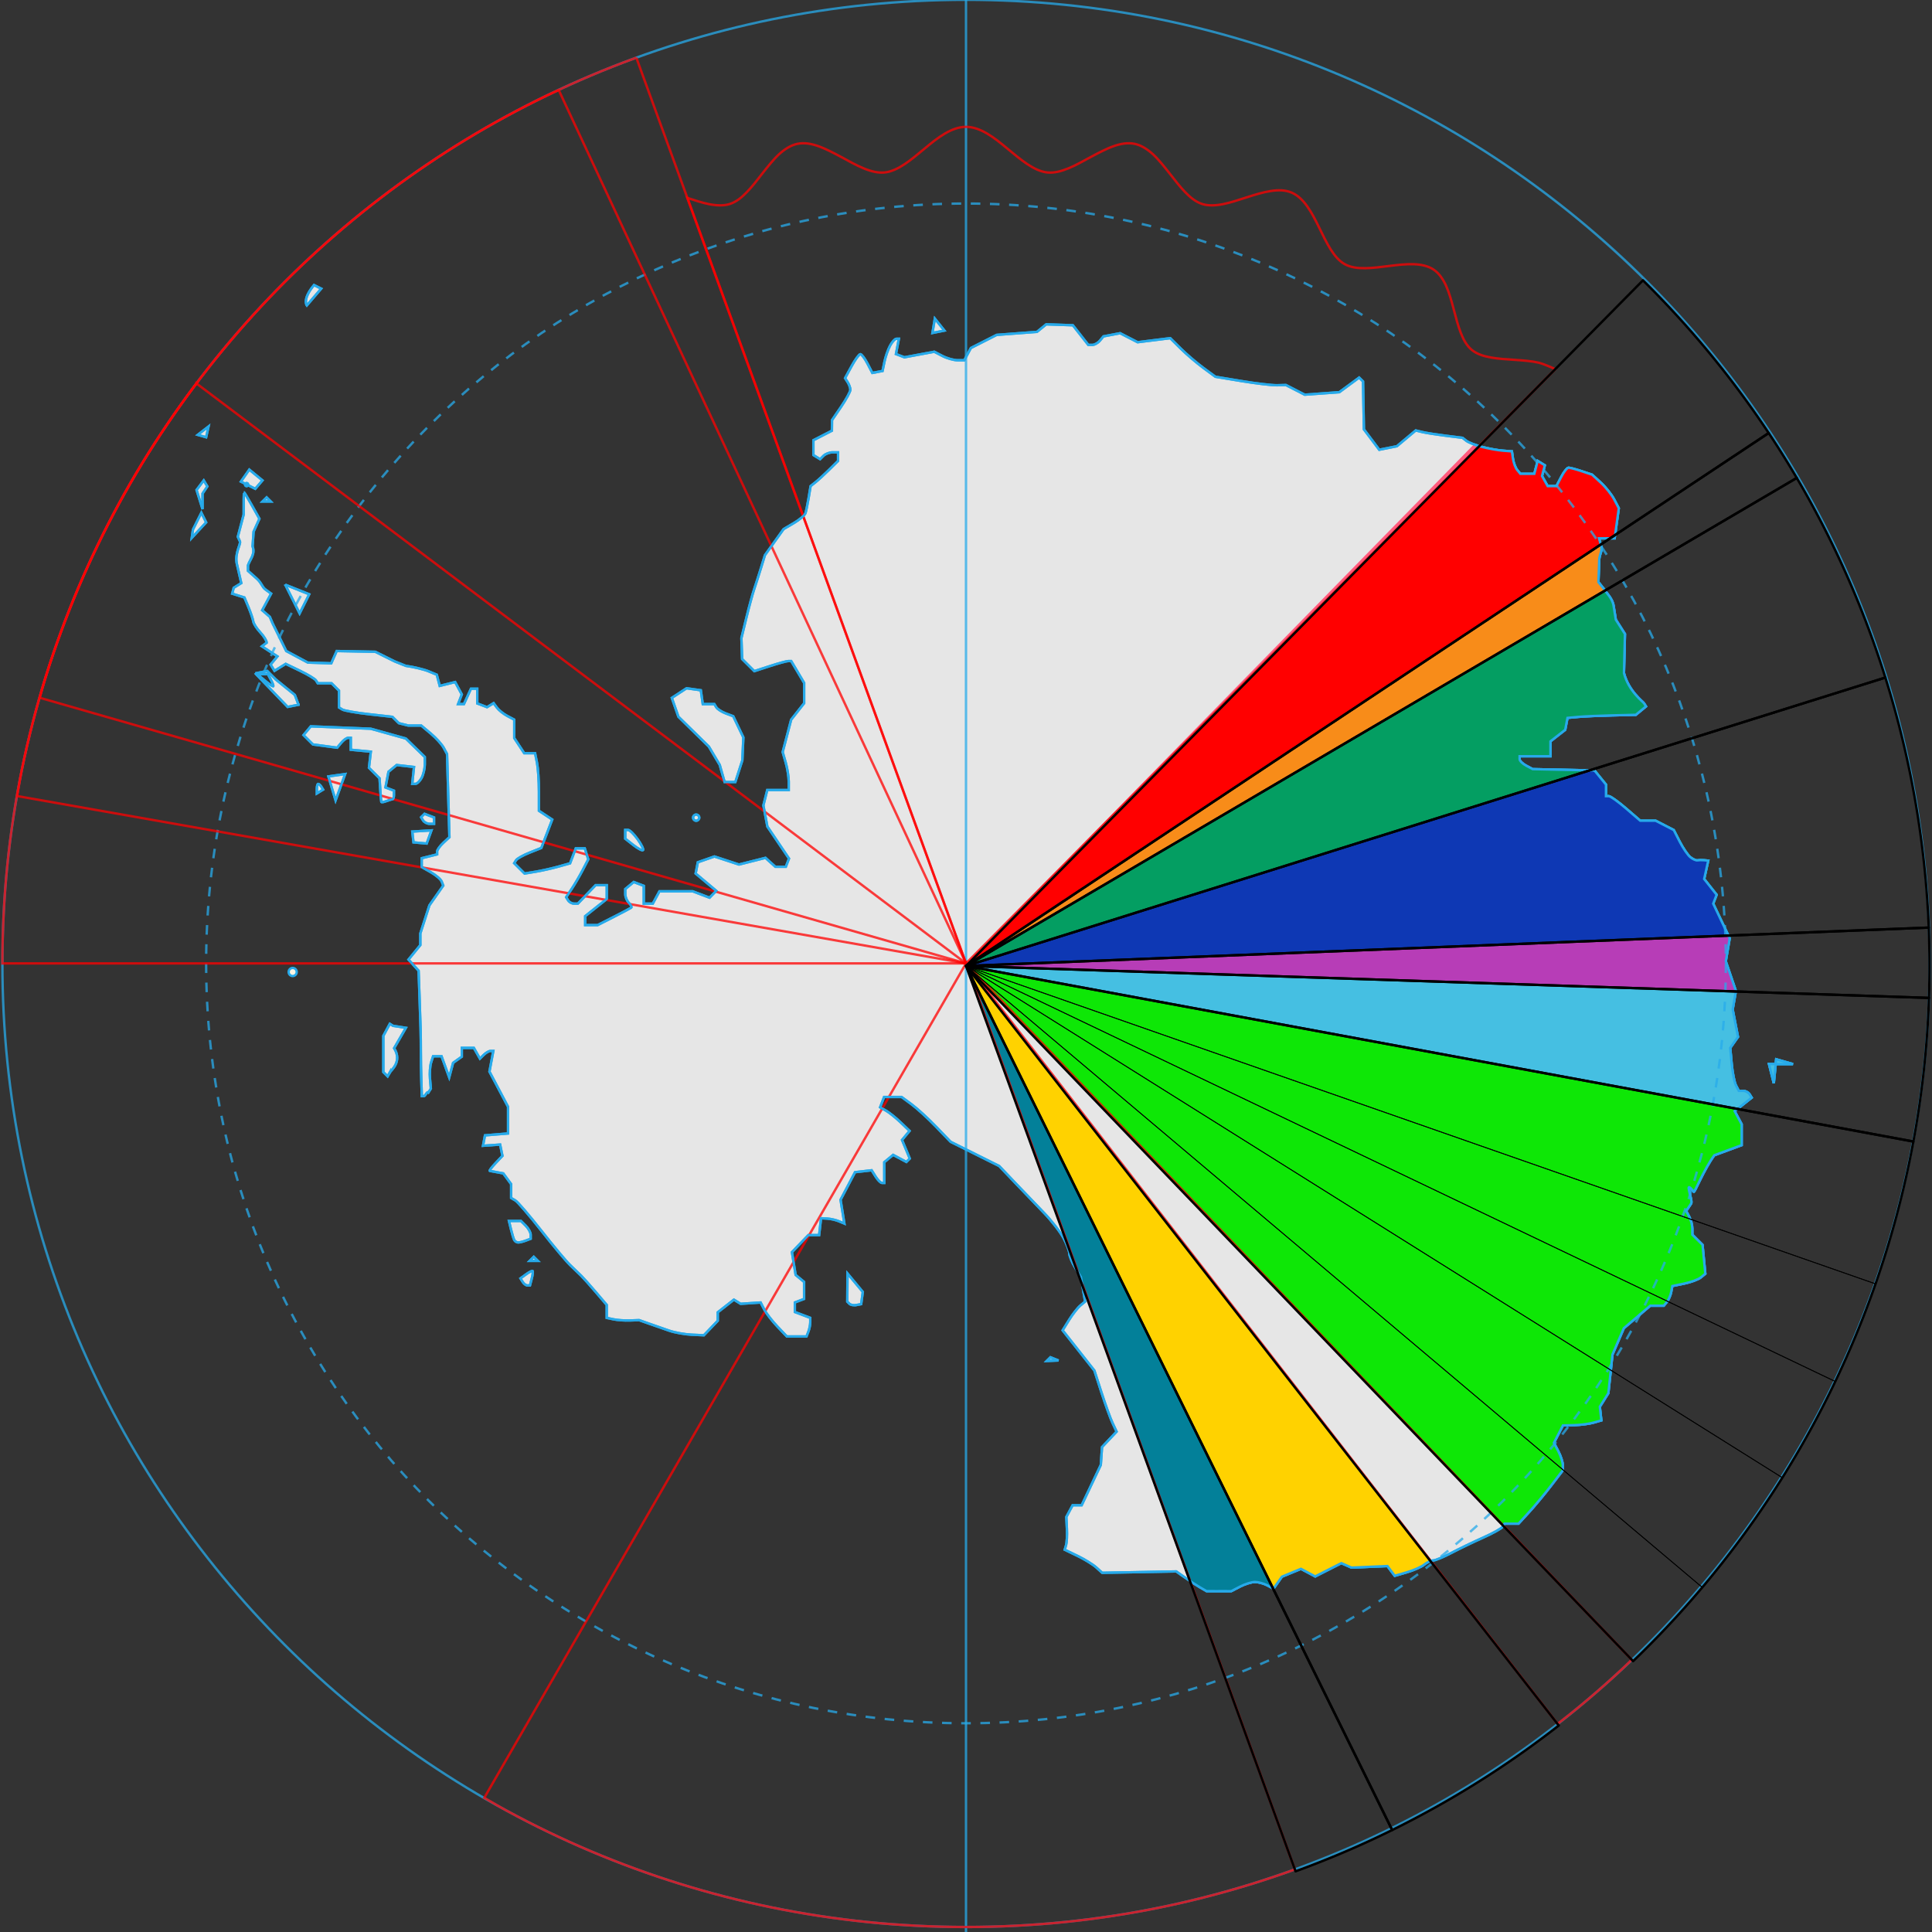<?xml version="1.0" encoding="UTF-8" standalone="no"?>
<!-- Created with Inkscape (http://www.inkscape.org/) -->

<svg
   xmlns:dc="http://purl.org/dc/elements/1.1/"
   xmlns:cc="http://creativecommons.org/ns#"
   xmlns:rdf="http://www.w3.org/1999/02/22-rdf-syntax-ns#"
   xmlns:svg="http://www.w3.org/2000/svg"
   xmlns="http://www.w3.org/2000/svg"
   xmlns:sodipodi="http://sodipodi.sourceforge.net/DTD/sodipodi-0.dtd"
   xmlns:inkscape="http://www.inkscape.org/namespaces/inkscape"
   version="1.0"
   width="806"
   height="806"
   id="svg1896"
   inkscape:version="0.91 r13725"
   sodipodi:docname="Australian Antarctican Municipalities.svg">
  <rect width="100%" height="100%" fill="#333333" stroke="none"/>
  <sodipodi:namedview
     pagecolor="#ffffff"
     bordercolor="#666666"
     borderopacity="1"
     objecttolerance="10"
     gridtolerance="10"
     guidetolerance="10"
     inkscape:pageopacity="0"
     inkscape:pageshadow="2"
     inkscape:window-width="798"
     inkscape:window-height="828"
     id="namedview23"
     showgrid="false"
     inkscape:zoom="0.27987737"
     inkscape:cx="741.86057"
     inkscape:cy="-449.94616"
     inkscape:window-x="793"
     inkscape:window-y="0"
     inkscape:window-maximized="0"
     inkscape:current-layer="svg1896"
     showguides="true" />
  <defs
     id="defs1898">
    <clipPath
       id="clipPath2399">
      <path
         d="M 698.531,1025.844 C 698.76,1025.761 698.991,1025.677 699.219,1025.594 C 705.376,1023.339 711.457,1020.949 717.469,1018.406 C 723.481,1015.864 729.423,1013.167 735.281,1010.344 C 741.139,1007.521 746.929,1004.563 752.625,1001.469 C 758.321,998.374 763.912,995.17 769.438,991.812 C 774.963,988.455 780.403,984.956 785.75,981.344 C 791.097,977.732 796.372,973.983 801.531,970.125 C 803.505,968.649 805.398,967.074 807.344,965.562 L 561,648 L 698.531,1025.844 z M 839.625,937.625 C 841.493,935.827 843.417,934.083 845.25,932.25 C 849.797,927.703 854.237,923.041 858.562,918.281 C 862.888,913.522 867.091,908.682 871.188,903.719 C 875.284,898.755 879.267,893.691 883.125,888.531 C 886.983,883.372 890.732,878.097 894.344,872.75 C 897.956,867.403 901.455,861.963 904.812,856.438 C 908.17,850.912 911.374,845.321 914.469,839.625 C 917.563,833.929 920.521,828.139 923.344,822.281 C 926.167,816.423 928.863,810.481 931.406,804.469 C 933.949,798.457 936.339,792.376 938.594,786.219 C 940.848,780.062 942.98,773.825 944.938,767.531 C 946.895,761.237 948.691,754.891 950.344,748.469 C 951.996,742.046 953.505,735.574 954.844,729.031 C 956.183,722.489 957.358,715.873 958.375,709.219 C 959.392,702.565 960.251,695.851 960.938,689.094 C 961.624,682.337 962.121,675.539 962.469,668.688 C 962.816,661.836 963,654.938 963,648 C 963,641.062 962.816,634.164 962.469,627.312 C 962.121,620.461 961.624,613.663 960.938,606.906 C 960.251,600.149 959.392,593.435 958.375,586.781 C 957.358,580.127 956.183,573.511 954.844,566.969 C 953.505,560.426 951.996,553.954 950.344,547.531 C 948.691,541.109 946.895,534.763 944.938,528.469 C 942.98,522.175 940.848,515.938 938.594,509.781 C 936.339,503.624 933.949,497.543 931.406,491.531 C 928.863,485.519 926.167,479.577 923.344,473.719 C 920.521,467.861 917.563,462.071 914.469,456.375 C 911.374,450.679 908.17,445.088 904.812,439.562 C 901.455,434.037 897.956,428.597 894.344,423.25 C 890.732,417.903 886.983,412.628 883.125,407.469 C 879.267,402.309 875.284,397.245 871.188,392.281 C 867.091,387.318 862.888,382.478 858.562,377.719 C 854.237,372.959 849.797,368.297 845.25,363.75 C 844.224,362.724 843.131,361.765 842.094,360.75 L 561,648 L 839.625,937.625 z"
         id="path2401" />
    </clipPath>
  </defs>
  <path
     inkscape:connector-curvature="0"
     style="fill:#e6e6e6;fill-rule:nonzero;stroke:#27aaea;stroke-width:1px"
     id="Antarctica"
     d="m 113.937,286.326 c -0.3,0 -1.913,-1.133 -3.583,-2.519 l -3.037,-2.519 2.206,-0.043 2.206,-0.043 1.377,2.561 c 0.757,1.409 1.131,2.561 0.831,2.561 z m 394.562,377.473 -5.146,-0.011 -2.725,-1.582 c -1.498,-0.87 -4.344,-2.719 -6.323,-4.108 l -3.598,-2.526 -15.441,0.29 -15.441,0.29 -2.487,-2.246 c -1.368,-1.235 -4.89,-3.404 -7.826,-4.818 l -5.339,-2.572 0.576,-1.91 c 0.317,-1.05 0.471,-4.126 0.342,-6.834 l -0.234,-4.924 1.311,-2.439 1.311,-2.439 1.886,0 1.886,0 3.992,-8.411 3.992,-8.411 0.259,-3.728 0.259,-3.728 3.035,-3.216 3.035,-3.216 -1.66,-3.534 c -0.913,-1.944 -2.998,-7.679 -4.635,-12.744 l -2.975,-9.21 -6.624,-8.39 -6.624,-8.39 2.699,-4.347 c 1.484,-2.391 3.595,-5.087 4.689,-5.991 l 1.99,-1.644 -0.868,-5.116 -0.868,-5.116 -2.419,-3.949 c -1.33,-2.172 -2.421,-4.821 -2.424,-5.888 -0.003,-1.067 -1.125,-4.021 -2.494,-6.564 -1.369,-2.543 -4.988,-7.2 -8.041,-10.348 -3.053,-3.148 -8.516,-8.843 -12.139,-12.656 l -6.588,-6.931 -10.137,-5.053 -10.137,-5.053 -6.057,-6.286 c -3.331,-3.457 -7.931,-7.662 -10.221,-9.344 l -4.163,-3.057 -3.65,0 -3.65,0 -0.832,2.159 -0.832,2.159 2.431,1.362 c 1.337,0.749 4.105,2.961 6.15,4.916 l 3.719,3.554 -1.574,1.888 -1.574,1.888 1.616,3.884 1.616,3.884 -0.706,0.703 -0.706,0.703 -2.765,-1.473 -2.765,-1.473 -1.848,1.526 -1.848,1.526 0,4.325 0,4.325 -0.977,0 c -0.537,0 -1.723,-1.188 -2.634,-2.64 l -1.657,-2.64 -3.466,0.399 -3.466,0.399 -3.02,5.756 -3.02,5.756 0.797,4.961 0.797,4.961 -2.291,-0.966 c -1.26,-0.531 -3.449,-1.032 -4.864,-1.113 l -2.573,-0.147 -0.407,3.522 -0.407,3.522 -2.247,0 -2.247,0 -3.423,3.556 -3.423,3.556 0.774,4.747 0.774,4.747 1.765,1.458 1.765,1.458 0,3.548 0,3.548 -1.93,0.737 -1.93,0.737 0,1.993 0,1.993 3.216,1.217 3.216,1.217 0,1.848 c 0,1.016 -0.351,2.759 -0.781,3.874 l -0.781,2.026 -4.113,0 -4.113,0 -3.958,-4.162 c -2.177,-2.289 -4.635,-5.475 -5.463,-7.079 l -1.505,-2.917 -4.165,0.279 -4.165,0.279 -1.408,-0.866 -1.408,-0.866 -3.368,2.637 -3.368,2.637 0,1.762 0,1.762 -2.895,3.025 -2.895,3.025 -5.146,-0.238 c -2.83,-0.131 -7.028,-0.886 -9.327,-1.678 -2.3,-0.792 -6.063,-2.105 -8.362,-2.918 l -4.181,-1.478 -3.86,0.139 c -2.123,0.077 -5.162,-0.134 -6.754,-0.467 l -2.895,-0.607 0,-2.702 0,-2.702 -4.5,-5.278 c -2.475,-2.903 -5.225,-5.988 -6.111,-6.856 -0.886,-0.868 -2.978,-2.885 -4.648,-4.482 -1.671,-1.597 -7.107,-8.091 -12.08,-14.43 -4.973,-6.339 -9.83,-11.986 -10.792,-12.55 l -1.75,-1.024 0,-2.893 0,-2.893 -1.643,-2.237 -1.643,-2.237 -2.538,-0.471 c -1.396,-0.259 -2.783,-0.515 -3.084,-0.569 -0.3,-0.054 0.765,-1.487 2.368,-3.185 l 2.914,-3.087 -0.488,-2.355 -0.488,-2.355 -3.569,0.252 -3.569,0.252 0.414,-2.173 0.413,-2.173 4.814,-0.397 4.814,-0.397 0,-5.555 0,-5.555 -3.884,-7.351 -3.884,-7.351 0.811,-4.305 0.811,-4.305 -1.172,0 c -0.645,0 -1.903,0.72 -2.796,1.601 l -1.624,1.601 -1.27,-2.241 -1.27,-2.241 -2.509,0 -2.509,0 0,1.834 0,1.834 -3.629,2.572 -1.629,6.072 -1.601,-4.406 -1.601,-4.406 -1.76,0 -1.76,0 -0.826,2.591 c -0.454,1.425 -0.664,4.459 -0.467,6.742 l 0.359,4.151 -0.982,1.582 c -0.54,-0.63 -1.387,1.582 -1.881,1.582 l -0.899,0 -0.215,-6.723 c -0.118,-3.698 -0.207,-9.028 -0.197,-11.846 0.01,-2.817 -0.039,-7.139 -0.109,-9.605 -0.07,-2.465 -0.284,-8.908 -0.477,-14.317 l -0.35,-9.835 -2.108,-2.331 -2.108,-2.331 2.47,-3.023 2.47,-3.023 0,-2.425 0,-2.425 3.782,-11.734 5.782,-8.234 -0.656,-1.685 c -0.361,-0.927 -2.383,-2.667 -4.495,-3.867 l -3.839,-2.182 0,-1.842 0,-1.842 3.216,-0.804 3.216,-0.804 0,-1.206 c 0,-0.663 1.154,-2.277 2.565,-3.585 l 2.565,-2.379 -0.496,-17.346 -0.496,-17.346 -1.397,-2.598 c -0.768,-1.429 -3.191,-4.101 -5.384,-5.938 l -3.987,-3.34 -5.433,0 -3.933,-1 -1.324,-1.318 -1.324,-1.318 -9.738,-1.087 c -5.356,-0.598 -10.376,-1.479 -11.155,-1.959 l -1.417,-0.872 0,-3.51 0,-3.51 -1.544,-1.537 -1.544,-1.537 -2.883,0 -2.883,0 -0.726,-1.17 c -0.399,-0.643 -3.407,-2.462 -6.684,-4.041 l -5.958,-2.871 -2.338,1.453 -2.338,1.453 -0.814,-1.31 -0.814,-1.31 1.42,-1.703 1.42,-1.703 -3.239,-2.112 -3.239,-2.112 2,-1.489 c 0,-0.819 -1.2,-2.76 -2.666,-4.314 -1.467,-1.554 -2.783,-3.608 -2.925,-4.565 -0.142,-0.957 -1.031,-3.593 -1.975,-5.859 l -1.716,-4.119 -2.552,-0.806 -2.552,-0.806 0.644,-2.451 3.144,-1.951 -1.837,-7.991 c -1.01,-4.395 1.765,-8.355 1.279,-9.412 l -0.884,-1.921 2.444,-9.284 c -0.031,-5.106 0.039,-9.284 0.155,-9.284 0.116,-7e-5 1.607,2.484 3.311,5.521 l 3.1,5.521 -1.214,2.708 -1.214,2.708 -0.417,6.087 c 1.146,3.348 -0.916,5.132 -1.917,7.91 l 0,2.323 3.654,3.241 c 2.01,1.782 2.244,3.534 3.576,4.504 l 2.422,1.763 -1.864,3.467 -1.864,3.467 3.186,2.766 1.186,2.766 2.828,5.741 2.828,5.741 4.508,2.41 4.508,2.41 4.88,0.152 4.88,0.152 1.137,-2.561 1.137,-2.561 8.055,0.156 8.055,0.156 4.058,2.015 4.058,2.015 4.554,1.83 c 3.33,0.457 7.612,1.478 9.515,2.27 l 3.461,1.439 0.613,2.334 0.613,2.334 3.218,-0.804 3.218,-0.804 1.388,2.581 1.388,2.581 -0.776,2.014 -0.776,2.014 1.218,0 1.218,0 1.465,-3.202 1.465,-3.202 1.314,0 1.314,0 0,3.065 0,3.065 2.046,0.781 2.046,0.781 1.366,-0.84 1.366,-0.84 1.413,1.907 c 0.777,1.049 2.716,2.598 4.308,3.442 l 2.895,1.535 0,3.842 0,3.842 2.078,3.156 2.078,3.156 2.264,0 2.264,0 0.804,4.002 c 0.442,2.201 0.804,7.605 0.804,12.01 l 0,8.008 2.773,1.833 2.773,1.833 -2.273,5.925 -2.273,5.925 -4.893,1.949 c -2.691,1.072 -5.237,2.503 -5.658,3.18 l -0.764,1.231 2.163,2.153 2.163,2.153 4.603,-0.758 c 2.532,-0.417 6.802,-1.374 9.489,-2.126 l 4.886,-1.369 1.193,-3.124 1.193,-3.124 1.875,0 1.875,0 0.73,2.29 0.73,2.29 -2.3,4.433 c -1.265,2.438 -3.341,5.993 -4.614,7.899 l -2.314,3.465 0.83,1.337 c 0.457,0.735 1.556,1.337 2.443,1.337 l 1.613,0 3.698,-3.842 3.698,-3.842 2.332,0 2.332,0 -4e-5,2.881 -4e-5,2.881 -4.503,3.576 -4.503,3.576 0,1.866 0,1.866 2.597,0 2.597,0 6.731,-3.427 c 3.702,-1.885 6.981,-3.623 7.288,-3.863 0.307,-0.24 -0.128,-1.118 -0.965,-1.951 -0.837,-0.833 -1.522,-2.482 -1.522,-3.664 l 0,-2.148 1.767,-1.46 1.767,-1.46 2.093,0.799 2.093,0.799 0,3.705 0,3.705 1.885,0 1.885,0 1.377,-2.561 1.377,-2.561 6.947,0 6.947,0 3.51,1.328 3.51,1.328 1.399,-1.434 1.399,-1.434 -4.3,-3.609 -4.3,-3.609 0.453,-2.343 0.453,-2.343 3.463,-1.212 3.463,-1.212 5.124,1.683 5.124,1.683 5.521,-1.395 5.521,-1.395 2.063,1.858 2.063,1.858 2.191,0 2.19,0 0.659,-1.709 0.659,-1.709 -4.512,-6.674 -4.512,-6.674 -0.832,-4.415 -0.832,-4.415 0.809,-3.21 0.809,-3.21 4.478,0 4.478,0 0,-3.53 c 0,-1.942 -0.569,-5.505 -1.265,-7.92 l -1.265,-4.39 1.772,-6.753 1.772,-6.753 2.709,-3.429 2.709,-3.429 0,-4.236 0,-4.236 -2.7,-4.555 -2.7,-4.555 -1.239,0 c -0.682,0 -4.145,0.946 -7.696,2.102 l -6.457,2.102 -2.546,-2.534 -2.546,-2.534 -0.142,-4.37 -0.142,-4.37 2.026,-8.324 c 1.114,-4.578 2.611,-10.053 3.326,-12.166 0.715,-2.113 2.008,-6.147 2.874,-8.964 l 1.574,-5.122 3.901,-5.445 3.901,-5.445 4.313,-2.533 c 2.372,-1.393 4.544,-3.265 4.826,-4.159 0.282,-0.894 0.874,-3.789 1.315,-6.433 l 0.803,-4.807 2.027,-1.596 c 1.115,-0.878 3.694,-3.242 5.73,-5.253 l 3.703,-3.657 0,-1.786 0,-1.785 -2.316,0 c -1.274,0 -2.96,0.641 -3.747,1.425 l -1.432,1.425 -1.399,-0.86 -1.399,-0.86 0,-3.093 0,-3.093 3.86,-1.987 3.86,-1.987 0.023,-2.208 0.023,-2.208 3.836,-5.635 c 2.11,-3.099 3.827,-6.269 3.816,-7.043 -0.011,-0.774 -0.512,-2.182 -1.114,-3.127 l -1.095,-1.719 2.723,-4.993 c 1.497,-2.746 3.142,-4.998 3.654,-5.004 0.513,-0.006 1.849,1.754 2.969,3.911 l 2.037,3.921 2.126,-0.408 2.126,-0.408 0.793,-3.834 c 0.436,-2.109 1.492,-5.131 2.348,-6.715 0.855,-1.585 2.033,-2.881 2.618,-2.881 l 1.063,0 -0.612,3.186 -0.612,3.186 1.767,0.675 1.767,0.675 6.226,-1.158 6.226,-1.158 3.411,1.771 c 1.876,0.974 4.693,1.775 6.26,1.779 l 2.849,0.008 1.375,-2.557 1.375,-2.557 5.387,-2.736 5.387,-2.736 8.4,-0.632 8.4,-0.632 1.93,-1.57 1.93,-1.57 5.553,0.192 5.553,0.192 3.224,4.101 3.224,4.101 1.679,0 c 0.923,0 2.347,-0.801 3.162,-1.779 l 1.483,-1.779 3.476,-0.661 3.476,-0.661 3.654,1.881 3.654,1.881 6.8,-0.846 6.8,-0.846 4.365,4.325 c 2.401,2.379 6.641,6.002 9.423,8.051 l 5.058,3.726 11.023,1.816 c 6.063,0.999 12.68,1.772 14.704,1.719 l 3.68,-0.097 3.923,2.02 3.923,2.02 7.212,-0.519 7.212,-0.519 4.145,-3.051 4.145,-3.051 0.808,0.804 0.808,0.804 0.18,9.99 0.18,9.99 3.202,4.259 3.202,4.259 3.673,-0.731 3.673,-0.731 3.935,-3.296 3.935,-3.296 2.691,0.657 c 1.48,0.361 5.875,1.054 9.767,1.539 l 7.076,0.882 1.572,1.237 c 0.864,0.68 3.759,1.819 6.433,2.531 2.674,0.712 6.598,1.427 8.721,1.591 l 3.86,0.297 0.445,3.085 c 0.245,1.697 1.039,3.805 1.766,4.685 l 1.321,1.601 2.909,0 2.909,0 0.707,-2.69 0.707,-2.69 1.485,0.914 1.485,0.914 -0.587,2.235 -0.587,2.235 1.182,2.103 1.182,2.103 1.833,0 1.833,0 1.996,-3.842 c 1.098,-2.113 2.474,-3.842 3.057,-3.842 0.584,0 3.029,0.655 5.435,1.455 l 4.373,1.455 3.653,3.347 c 2.009,1.841 4.516,4.992 5.57,7.002 l 1.917,3.655 -0.866,6.27 -0.866,6.27 -3.246,0 -3.246,0 0.931,3.522 c 0.512,1.937 -0.986,3.327 -0.885,6.144 l -0.316,8.622 2.459,3.061 c 0.802,1.409 3.371,3.654 3.875,6.824 l 0.916,5.763 1.908,2.991 1.908,2.991 -0.41,16.329 c 1.974,7.606 7.948,11.906 8.387,12.612 l 0.797,1.283 -2.118,1.746 -2.118,1.746 -9.768,0.231 c -5.372,0.127 -11.786,0.415 -14.253,0.64 l -4.485,0.409 -0.481,2.488 -0.481,2.488 -3.074,2.407 -3.074,2.407 0,3.109 0,3.109 -6.433,0 -6.433,0 0,1.236 c 0,0.68 1.225,1.888 2.723,2.686 l 2.723,1.451 12.897,0.279 12.897,0.279 2.391,2.939 2.391,2.939 0,2.419 0,2.419 1.208,0 c 0.665,0 3.884,2.305 7.154,5.122 l 5.946,5.122 3.202,0 3.202,0 3.783,1.947 3.783,1.947 2.492,4.862 c 1.37,2.674 3.341,5.564 4.38,6.422 1.039,0.858 2.384,1.472 2.989,1.363 0.605,-0.108 1.87,-0.128 2.811,-0.045 l 1.71,0.152 -0.846,3.833 -0.846,3.833 2.601,3.292 2.601,3.292 -0.715,1.854 -0.715,1.854 3.439,7.229 3.439,7.229 -0.815,4.8 -0.815,4.8 2.109,6.183 2.109,6.183 -0.672,3.863 -0.672,3.863 1.107,5.719 1.107,5.719 -1.618,2.299 -1.618,2.299 0.618,6.709 c 0.34,3.69 1.143,7.717 1.785,8.95 l 1.167,2.241 1.809,0 c 0.995,0 2.206,0.64 2.692,1.422 l 0.883,1.422 -3.554,2.821 -3.554,2.821 1.46,2.716 1.46,2.716 0,4.367 0,4.367 -11.426,4.225 c -4.634,6.449 -8.177,15.717 -8.557,15.225 -4.622,-6 -0.04,3.904 -1.15,5.01 l -2.019,3.01 1.284,2.388 c 0.706,1.313 1.284,3.537 1.284,4.942 l 0,2.554 2.129,2.119 2.129,2.119 0.582,6.026 0.582,6.026 -1.846,1.525 c -1.016,0.839 -4.114,1.994 -6.885,2.567 l -5.039,1.042 -0.467,2.505 c -0.257,1.378 -1.054,3.226 -1.772,4.106 l -1.306,1.601 -2.827,0 -2.827,0 -5.518,4.701 -5.518,4.701 -2.363,5.486 -2.363,5.486 -0.858,8.061 -0.858,8.061 -1.78,2.828 -1.78,2.828 0.316,2.843 0.316,2.843 -3.216,0.925 c -1.769,0.509 -5.372,0.982 -8.008,1.053 l -4.791,0.128 -1.887,3.632 -1.887,3.632 1.854,3.557 c 1.02,1.957 1.854,4.54 1.854,5.741 l 0,2.184 -4.844,6.314 c -2.664,3.473 -6.823,8.475 -9.242,11.116 l -4.399,4.802 -2.904,0 -2.904,0 -0.794,1.278 c -0.436,0.703 -4.089,2.746 -8.117,4.539 -4.028,1.794 -10.014,4.676 -13.302,6.406 -3.288,1.729 -6.716,3.144 -7.618,3.144 -0.901,0 -2.553,0.761 -3.67,1.691 -1.117,0.93 -4.347,2.367 -7.177,3.192 l -5.146,1.501 -1.519,-2.035 -1.519,-2.035 -7.487,0.325 -7.487,0.325 -2.127,-0.932 -2.127,-0.932 -5.454,2.77 -5.454,2.77 -2.969,-1.582 -2.969,-1.582 -3.975,1.639 -3.975,1.639 -1.756,2.495 -1.756,2.495 -2.611,-1.391 c -1.436,-0.765 -3.741,-1.391 -5.122,-1.391 -1.381,0 -4.169,0.861 -6.196,1.913 l -3.685,1.913 -5.146,-0.011 z m -347.257,-329.594 c -1.119,0.428 -2.095,0.572 -2.169,0.32 -0.074,-0.251 -0.268,-2.565 -0.432,-5.141 l -0.298,-4.683 -2.212,-2.202 -2.212,-2.202 0.392,-3.36 0.392,-3.36 -4.181,-0.401 -4.181,-0.401 0,-2.48 0,-2.48 -1.129,0 c -0.621,0 -1.9,0.924 -2.841,2.054 l -1.712,2.054 -5.055,-0.675 -5.055,-0.675 -1.964,-1.955 -1.964,-1.955 1.52,-1.823 1.52,-1.823 12.509,0.498 12.509,0.498 7.311,2.042 7.311,2.042 3.959,3.853 3.959,3.853 0,3.134 c 0,1.724 -0.599,4.248 -1.332,5.611 -0.732,1.362 -1.912,2.477 -2.622,2.477 l -1.29,0 0.37,-3.522 0.37,-3.522 -3.616,-0.413 -3.616,-0.413 -1.71,1.412 -1.71,1.412 -0.627,3.263 -0.627,3.263 1.771,0.676 1.771,0.676 0,1.784 c 0,0.981 -0.242,1.784 -0.538,1.784 -0.296,0 -1.454,0.35 -2.573,0.777 z m 143.287,-7.961 -2.232,0 -2.043,-7.15 -4.543,-7.65 -6.344,-6.216 -6.344,-6.216 -1.377,-3.933 -1.377,-3.933 3.079,-2.008 3.079,-2.008 2.969,0.419 2.969,0.419 0.411,2.881 0.411,2.881 2.408,0 2.408,0 0.844,1.36 c 0.464,0.748 2.238,1.887 3.942,2.532 l 3.098,1.173 2.115,4.415 2.115,4.415 -0.427,9.56 -2.927,9.06 -2.232,0 z m -193.289,-117.036 -1.715,0 0.858,-0.854 0.858,-0.854 0.858,0.854 0.858,0.854 -1.715,0 z m 327.894,358.47 -2.466,0.101 0.777,-0.774 0.777,-0.774 1.689,0.673 1.689,0.673 -2.466,0.101 z M 102.878,202.806 c -0.354,0 -0.643,-0.288 -0.643,-0.64 0,-0.352 0.289,-0.64 0.643,-0.64 0.354,0 0.643,0.288 0.643,0.64 0,0.352 -0.289,0.64 -0.643,0.64 z m 254.392,341.634 c -1.096,0.208 -2.398,-0.027 -2.895,-0.521 l -0.902,-0.898 0.046,-5.869 0.046,-5.869 3.193,3.842 3.193,3.842 -0.344,2.548 -0.344,2.548 -1.993,0.378 z m -137.243,-8.175 c -0.583,0 -1.473,-0.664 -1.976,-1.475 l -0.916,-1.475 2.354,-1.713 c 1.295,-0.942 2.518,-1.55 2.719,-1.351 0.2,0.2 0.03,1.634 -0.378,3.188 l -0.742,2.825 -1.061,0 z m 2.647,-10.245 -1.715,0 0.858,-0.854 0.858,-0.854 0.858,0.854 0.858,0.854 -1.715,0 z m -6.462,-7.684 c -0.608,0 -1.349,-0.432 -1.647,-0.96 -0.298,-0.528 -0.922,-2.545 -1.387,-4.482 l -0.846,-3.522 2.506,0 2.506,0 2.022,2.012 c 1.112,1.107 2.022,2.774 2.022,3.705 l 0,1.692 -2.035,0.777 c -1.119,0.428 -2.532,0.777 -3.14,0.777 z m -53.596,-70.937 -0.908,1.637 -0.894,-0.89 -0.894,-0.89 0,-7.554 0,-7.554 1.351,-2.513 1.351,-2.513 1.355,0.834 5.355,0.834 -4.904,8.487 c 3.503,5.668 -1.313,9.223 -1.812,10.123 z m 105.639,-92.749 c -0.323,0.321 -2.123,-0.618 -4,-2.088 l -3.413,-2.672 0,-1.828 0,-1.828 1.199,0 c 0.659,0 2.459,1.762 4,3.916 1.541,2.154 2.537,4.179 2.214,4.5 z m -89.031,-10.977 c -1.02,0 -2.235,-0.615 -2.702,-1.366 l -0.848,-1.366 0.717,-0.713 0.717,-0.713 1.985,0.758 1.985,0.758 0,1.321 0,1.321 -1.854,0 z m 111.209,-1.281 c -0.708,0 -1.287,-0.576 -1.287,-1.281 0,-0.704 0.579,-1.281 1.287,-1.281 0.708,0 1.287,0.576 1.287,1.281 0,0.704 -0.579,1.281 -1.287,1.281 z m -156.935,-12.179 -1.308,0.804 0,-1.996 c 0,-1.098 0.255,-1.996 0.567,-1.996 0.312,0 0.9,0.536 1.308,1.192 l 0.74,1.192 -1.308,0.804 z M 80,224.415 l 0.5,-3.5 3.5,-7 2,4 -6,6.5 z m 5,-24 -3,4 2.5,8 0,-6.5 2,-3 -1.5,-2.5 z m 21.5,80.5 13.5,14 5,-1 -0.5,0 -1.5,-4 -8,-6.5 -3.5,-3.5 -5,1 z m 0,-77 -6,-3 3.5,-5 5.5,4.5 -3,3.5 z m -20.5,-21.5 1,-4.5 -4.5,3.5 3.5,1 z m 45,-63.5 c -5,6 -3,8.5 -3,8.5 l 6,-7 -3,-1.5 z m 41.5,232.5 5.5,0.5 2,-5.5 -8,0.5 0.5,4.5 z m 567.5,100.5 1,-10 7,2 -10,0 2,8 z m -621,-208 6,12 4,-8 -10,-4 z m 271,-111 -1,6 5,-1 -4,-5 z m -246,190 -7,1 3,10 4,-11 z" />
  <path
     inkscape:connector-curvature="0"
     style="fill:#ff5a7d;fill-opacity:1;fill-rule:nonzero;stroke:#27aaea;stroke-width:1px"
     id="Antarctica2"
     clip-path="url(#clipPath2399)"
     d="m 271.938,532.411 c -0.3,0 -1.913,-1.133 -3.583,-2.519 l -3.037,-2.519 2.206,-0.043 2.206,-0.043 1.377,2.561 c 0.757,1.409 1.131,2.561 0.831,2.561 z m 394.562,377.473 -5.146,-0.011 -2.725,-1.582 c -1.498,-0.87 -4.344,-2.719 -6.323,-4.108 l -3.598,-2.526 -15.441,0.29 -15.441,0.29 -2.487,-2.246 c -1.368,-1.235 -4.89,-3.404 -7.826,-4.818 l -5.339,-2.572 0.576,-1.91 c 0.317,-1.05 0.471,-4.126 0.342,-6.834 l -0.234,-4.924 1.311,-2.439 1.311,-2.439 1.886,0 1.886,0 3.992,-8.411 3.992,-8.411 0.259,-3.728 0.259,-3.728 3.035,-3.216 3.035,-3.216 -1.66,-3.534 c -0.913,-1.944 -2.998,-7.679 -4.635,-12.744 l -2.975,-9.21 -6.624,-8.39 -6.624,-8.39 2.699,-4.347 c 1.484,-2.391 3.595,-5.087 4.689,-5.991 l 1.99,-1.644 -0.868,-5.116 -0.868,-5.116 -2.419,-3.949 c -1.33,-2.172 -2.421,-4.821 -2.424,-5.888 -0.003,-1.067 -1.125,-4.021 -2.494,-6.564 -1.369,-2.543 -4.988,-7.2 -8.041,-10.348 -3.053,-3.148 -8.516,-8.843 -12.139,-12.656 l -6.588,-6.931 -10.137,-5.053 -10.137,-5.053 -6.057,-6.286 c -3.331,-3.457 -7.931,-7.662 -10.221,-9.344 l -4.163,-3.057 -3.65,0 -3.65,0 -0.832,2.159 -0.832,2.159 2.431,1.362 c 1.337,0.749 4.105,2.961 6.15,4.916 l 3.719,3.554 -1.574,1.888 -1.574,1.888 1.616,3.884 1.616,3.884 -0.706,0.703 -0.706,0.703 -2.765,-1.473 -2.765,-1.473 -1.848,1.526 -1.848,1.526 0,4.325 0,4.325 -0.977,0 c -0.537,0 -1.723,-1.188 -2.634,-2.64 l -1.657,-2.64 -3.466,0.399 -3.466,0.399 -3.02,5.756 -3.02,5.756 0.797,4.961 0.797,4.961 -2.291,-0.966 c -1.26,-0.531 -3.449,-1.032 -4.864,-1.113 l -2.573,-0.147 -0.407,3.522 -0.407,3.522 -2.247,0 -2.247,0 -3.423,3.556 -3.423,3.556 0.774,4.747 0.774,4.747 1.765,1.458 1.765,1.458 0,3.548 0,3.548 -1.93,0.737 -1.93,0.737 0,1.993 0,1.993 3.216,1.217 3.216,1.217 0,1.848 c 0,1.016 -0.351,2.759 -0.781,3.874 l -0.781,2.026 -4.113,0 -4.113,0 -3.958,-4.162 c -2.177,-2.289 -4.635,-5.475 -5.463,-7.079 l -1.505,-2.917 -4.165,0.279 -4.165,0.279 -1.408,-0.866 -1.408,-0.866 -3.368,2.637 -3.368,2.637 0,1.762 0,1.762 -2.895,3.025 -2.895,3.025 -5.146,-0.238 c -2.83,-0.131 -7.028,-0.886 -9.327,-1.678 -2.3,-0.792 -6.063,-2.105 -8.362,-2.918 l -4.181,-1.478 -3.86,0.139 c -2.123,0.077 -5.162,-0.134 -6.754,-0.467 l -2.895,-0.607 0,-2.702 0,-2.702 -4.5,-5.278 c -2.475,-2.903 -5.225,-5.988 -6.111,-6.856 -0.886,-0.868 -2.978,-2.885 -4.648,-4.482 -1.671,-1.597 -7.107,-8.091 -12.08,-14.43 -4.973,-6.339 -9.83,-11.986 -10.792,-12.55 l -1.75,-1.024 0,-2.893 0,-2.893 -1.643,-2.237 -1.643,-2.237 -2.538,-0.471 c -1.396,-0.259 -2.783,-0.515 -3.084,-0.569 -0.3,-0.054 0.765,-1.487 2.368,-3.185 l 2.914,-3.087 -0.488,-2.355 -0.488,-2.355 -3.569,0.252 -3.569,0.252 0.414,-2.173 0.413,-2.173 4.814,-0.397 4.814,-0.397 0,-5.555 0,-5.555 -3.884,-7.351 -3.884,-7.351 0.811,-4.305 0.811,-4.305 -1.172,0 c -0.645,0 -1.903,0.72 -2.796,1.601 l -1.624,1.601 -1.27,-2.241 -1.27,-2.241 -2.509,0 -2.509,0 0,1.834 0,1.834 -3.629,2.572 -1.629,6.072 -1.601,-4.406 -1.601,-4.406 -1.76,0 -1.76,0 -0.826,2.591 c -0.454,1.425 -0.664,4.459 -0.467,6.742 l 0.359,4.151 -0.982,1.582 c -0.54,-0.63 -1.387,1.582 -1.881,1.582 l -0.899,0 -0.215,-6.723 c -0.118,-3.698 -0.207,-9.028 -0.197,-11.846 0.01,-2.817 -0.039,-7.139 -0.109,-9.605 -0.07,-2.465 -0.284,-8.908 -0.477,-14.317 l -0.35,-9.835 -2.108,-2.331 -2.108,-2.331 2.47,-3.023 2.47,-3.023 0,-2.425 0,-2.425 3.782,-11.734 5.782,-8.234 -0.656,-1.685 c -0.361,-0.927 -2.383,-2.667 -4.495,-3.867 l -3.839,-2.182 0,-1.842 0,-1.842 3.216,-0.804 3.216,-0.804 0,-1.206 c 0,-0.663 1.154,-2.277 2.565,-3.585 l 2.565,-2.379 -0.496,-17.346 -0.496,-17.346 -1.397,-2.598 c -0.768,-1.429 -3.191,-4.101 -5.384,-5.938 l -3.987,-3.34 -5.433,0 -3.933,-1 -1.324,-1.318 -1.324,-1.318 -9.738,-1.087 c -5.356,-0.598 -10.376,-1.479 -11.155,-1.959 l -1.417,-0.872 0,-3.51 0,-3.51 -1.544,-1.537 -1.544,-1.537 -2.883,0 -2.883,0 -0.726,-1.17 c -0.399,-0.643 -3.407,-2.462 -6.684,-4.041 l -5.958,-2.871 -2.338,1.453 -2.338,1.453 -0.814,-1.31 -0.814,-1.31 1.42,-1.703 1.42,-1.703 -3.239,-2.112 -3.239,-2.112 2,-1.489 c 0,-0.819 -1.2,-2.76 -2.666,-4.314 -1.467,-1.554 -2.783,-3.608 -2.925,-4.565 -0.142,-0.957 -1.031,-3.593 -1.975,-5.859 l -1.716,-4.119 -2.552,-0.806 -2.552,-0.806 0.644,-2.451 3.144,-1.951 -1.837,-7.991 c -1.01,-4.395 1.765,-8.355 1.279,-9.412 l -0.884,-1.921 2.444,-9.284 c -0.031,-5.106 0.039,-9.284 0.155,-9.284 0.116,-7e-5 1.607,2.484 3.311,5.521 l 3.1,5.521 -1.214,2.708 -1.214,2.708 -0.417,6.087 c 1.146,3.348 -0.916,5.132 -1.917,7.91 l 0,2.323 3.654,3.241 c 2.01,1.782 2.244,3.534 3.576,4.504 l 2.422,1.763 -1.864,3.467 -1.864,3.467 3.186,2.766 1.186,2.766 2.828,5.741 2.828,5.741 4.508,2.41 4.508,2.41 4.88,0.152 4.88,0.152 1.137,-2.561 1.137,-2.561 8.055,0.156 8.055,0.156 4.058,2.015 4.058,2.015 4.554,1.83 c 3.33,0.457 7.612,1.478 9.515,2.27 l 3.461,1.439 0.613,2.334 0.613,2.334 3.218,-0.804 3.218,-0.804 1.388,2.581 1.388,2.581 -0.776,2.014 -0.776,2.014 1.218,0 1.218,0 1.465,-3.202 1.465,-3.202 1.314,0 1.314,0 0,3.065 0,3.065 2.046,0.781 2.046,0.781 1.366,-0.84 1.366,-0.84 1.413,1.907 c 0.777,1.049 2.716,2.598 4.308,3.442 l 2.895,1.535 0,3.842 0,3.842 2.078,3.156 2.078,3.156 2.264,0 2.264,0 0.804,4.002 c 0.442,2.201 0.804,7.605 0.804,12.01 l 0,8.008 2.773,1.833 2.773,1.833 -2.273,5.925 -2.273,5.925 -4.893,1.949 c -2.691,1.072 -5.237,2.503 -5.658,3.18 l -0.764,1.231 2.163,2.153 2.163,2.153 4.603,-0.758 c 2.532,-0.417 6.802,-1.374 9.489,-2.126 l 4.886,-1.369 1.193,-3.124 1.193,-3.124 1.875,0 1.875,0 0.73,2.29 0.73,2.29 -2.3,4.433 c -1.265,2.438 -3.341,5.993 -4.614,7.899 l -2.314,3.465 0.83,1.337 c 0.457,0.735 1.556,1.337 2.443,1.337 l 1.613,0 3.698,-3.842 3.698,-3.842 2.332,0 2.332,0 -4e-5,2.881 -4e-5,2.881 -4.503,3.576 -4.503,3.576 0,1.866 0,1.866 2.597,0 2.597,0 6.731,-3.427 c 3.702,-1.885 6.981,-3.623 7.288,-3.863 0.307,-0.24 -0.128,-1.118 -0.965,-1.951 -0.837,-0.833 -1.522,-2.482 -1.522,-3.664 l 0,-2.148 1.767,-1.46 1.767,-1.46 2.093,0.799 2.093,0.799 0,3.705 0,3.705 1.885,0 1.885,0 1.377,-2.561 1.377,-2.561 6.947,0 6.947,0 3.51,1.328 3.51,1.328 1.399,-1.434 1.399,-1.434 -4.3,-3.609 -4.3,-3.609 0.453,-2.343 0.453,-2.343 3.463,-1.212 3.463,-1.212 5.124,1.683 5.124,1.683 5.521,-1.395 5.521,-1.395 2.063,1.858 2.063,1.858 2.191,0 2.19,0 0.659,-1.709 0.659,-1.709 -4.512,-6.674 -4.512,-6.674 -0.832,-4.415 -0.832,-4.415 0.809,-3.21 0.809,-3.21 4.478,0 4.478,0 0,-3.53 c 0,-1.942 -0.569,-5.505 -1.265,-7.92 l -1.265,-4.39 1.772,-6.753 1.772,-6.753 2.709,-3.429 2.709,-3.429 0,-4.236 0,-4.236 -2.7,-4.555 -2.7,-4.555 -1.239,0 c -0.682,0 -4.145,0.946 -7.696,2.102 l -6.457,2.102 -2.546,-2.534 -2.546,-2.534 -0.142,-4.37 -0.142,-4.37 2.026,-8.324 c 1.114,-4.578 2.611,-10.053 3.326,-12.166 0.715,-2.113 2.008,-6.147 2.874,-8.964 l 1.574,-5.122 3.901,-5.445 3.901,-5.445 4.313,-2.533 c 2.372,-1.393 4.544,-3.265 4.826,-4.159 0.282,-0.894 0.874,-3.789 1.315,-6.433 l 0.803,-4.807 2.027,-1.596 c 1.115,-0.878 3.694,-3.242 5.73,-5.253 l 3.703,-3.657 0,-1.786 0,-1.785 -2.316,0 c -1.274,0 -2.96,0.641 -3.747,1.425 l -1.432,1.425 -1.399,-0.86 -1.399,-0.86 0,-3.093 0,-3.093 3.86,-1.987 3.86,-1.987 0.023,-2.208 0.023,-2.208 3.836,-5.635 c 2.11,-3.099 3.827,-6.269 3.816,-7.043 -0.011,-0.774 -0.512,-2.182 -1.114,-3.127 l -1.095,-1.719 2.723,-4.993 c 1.497,-2.746 3.142,-4.998 3.654,-5.004 0.513,-0.006 1.849,1.754 2.969,3.911 l 2.037,3.921 2.126,-0.408 2.126,-0.408 0.793,-3.834 c 0.436,-2.109 1.492,-5.131 2.348,-6.715 0.855,-1.585 2.033,-2.881 2.618,-2.881 l 1.063,0 -0.612,3.186 -0.612,3.186 1.767,0.675 1.767,0.675 6.226,-1.158 6.226,-1.158 3.411,1.771 c 1.876,0.974 4.693,1.775 6.26,1.779 l 2.849,0.008 1.375,-2.557 1.375,-2.557 5.387,-2.736 5.387,-2.736 8.4,-0.632 8.4,-0.632 1.93,-1.57 1.93,-1.57 5.553,0.192 5.553,0.192 3.224,4.101 3.224,4.101 1.679,0 c 0.923,0 2.347,-0.801 3.162,-1.779 l 1.483,-1.779 3.476,-0.661 3.476,-0.661 3.654,1.881 3.654,1.881 6.8,-0.846 6.8,-0.846 4.365,4.325 c 2.401,2.379 6.641,6.002 9.423,8.051 l 5.058,3.726 11.023,1.816 c 6.063,0.999 12.68,1.772 14.704,1.719 l 3.68,-0.097 3.923,2.02 3.923,2.02 7.212,-0.519 7.212,-0.519 4.145,-3.051 4.145,-3.051 0.808,0.804 0.808,0.804 0.18,9.99 0.18,9.99 3.202,4.259 3.202,4.259 3.673,-0.731 3.673,-0.731 3.935,-3.296 3.935,-3.296 2.691,0.657 c 1.48,0.361 5.875,1.054 9.767,1.539 l 7.076,0.882 1.572,1.237 c 0.864,0.68 3.759,1.819 6.433,2.531 2.674,0.712 6.598,1.427 8.721,1.591 l 3.86,0.297 0.445,3.085 c 0.245,1.697 1.039,3.805 1.766,4.685 l 1.321,1.601 2.909,0 2.909,0 0.707,-2.69 0.707,-2.69 1.485,0.914 1.485,0.914 -0.587,2.235 -0.587,2.235 1.182,2.103 1.182,2.103 1.833,0 1.833,0 1.996,-3.842 c 1.098,-2.113 2.474,-3.842 3.057,-3.842 0.584,0 3.029,0.655 5.435,1.455 l 4.373,1.455 3.653,3.347 c 2.009,1.841 4.516,4.992 5.57,7.002 l 1.917,3.655 -0.866,6.27 -0.866,6.27 -3.246,0 -3.246,0 0.931,3.522 c 0.512,1.937 -0.986,3.327 -0.885,6.144 l -0.316,8.622 2.459,3.061 c 0.802,1.409 3.371,3.654 3.875,6.824 l 0.916,5.763 1.908,2.991 1.908,2.991 -0.41,16.329 c 1.974,7.606 7.948,11.906 8.387,12.612 l 0.797,1.283 -2.118,1.746 -2.118,1.746 -9.768,0.231 c -5.372,0.127 -11.786,0.415 -14.253,0.64 l -4.485,0.409 -0.481,2.488 -0.481,2.488 -3.074,2.407 -3.074,2.407 0,3.109 0,3.109 -6.433,0 -6.433,0 0,1.236 c 0,0.68 1.225,1.888 2.723,2.686 l 2.723,1.451 12.897,0.279 12.897,0.279 2.391,2.939 2.391,2.939 0,2.419 0,2.419 1.208,0 c 0.665,0 3.884,2.305 7.154,5.122 l 5.946,5.122 3.202,0 3.202,0 3.783,1.947 3.783,1.947 2.492,4.862 c 1.37,2.674 3.341,5.564 4.38,6.422 1.039,0.858 2.384,1.472 2.989,1.363 0.605,-0.108 1.87,-0.128 2.811,-0.045 l 1.71,0.152 -0.846,3.833 -0.846,3.833 2.601,3.292 2.601,3.292 -0.715,1.854 -0.715,1.854 3.439,7.229 3.439,7.229 -0.815,4.8 -0.815,4.8 2.109,6.183 2.109,6.183 -0.672,3.863 -0.672,3.863 1.107,5.719 1.107,5.719 -1.618,2.299 -1.618,2.299 0.618,6.709 c 0.34,3.69 1.143,7.717 1.785,8.95 l 1.167,2.241 1.809,0 c 0.995,0 2.206,0.64 2.692,1.422 l 0.883,1.422 -3.554,2.821 -3.554,2.821 1.46,2.716 1.46,2.716 0,4.367 0,4.367 -11.426,4.225 c -4.634,6.449 -8.177,15.717 -8.557,15.225 -4.622,-6 -0.04,3.904 -1.15,5.01 l -2.019,3.01 1.284,2.388 c 0.706,1.313 1.284,3.537 1.284,4.942 l 0,2.554 2.129,2.119 2.129,2.119 0.582,6.026 0.582,6.026 -1.846,1.525 c -1.016,0.839 -4.114,1.994 -6.885,2.567 l -5.039,1.042 -0.467,2.505 c -0.257,1.378 -1.054,3.226 -1.772,4.106 l -1.306,1.601 -2.827,0 -2.827,0 -5.518,4.701 -5.518,4.701 -2.363,5.486 -2.363,5.486 -0.858,8.061 -0.858,8.061 -1.78,2.828 -1.78,2.828 0.316,2.843 0.316,2.843 -3.216,0.925 c -1.769,0.509 -5.372,0.982 -8.008,1.053 l -4.791,0.128 -1.887,3.632 -1.887,3.632 1.854,3.557 c 1.02,1.957 1.854,4.54 1.854,5.741 l 0,2.184 -4.844,6.314 c -2.664,3.473 -6.823,8.475 -9.242,11.116 l -4.399,4.802 -2.904,0 -2.904,0 -0.794,1.278 c -0.436,0.703 -4.089,2.746 -8.117,4.539 -4.028,1.794 -10.014,4.676 -13.302,6.406 -3.288,1.729 -6.716,3.144 -7.618,3.144 -0.901,0 -2.553,0.761 -3.67,1.691 -1.117,0.93 -4.347,2.367 -7.177,3.192 l -5.146,1.501 -1.519,-2.035 -1.519,-2.035 -7.487,0.325 -7.487,0.325 -2.127,-0.932 -2.127,-0.932 -5.454,2.77 -5.454,2.77 -2.969,-1.582 -2.969,-1.582 -3.975,1.639 -3.975,1.639 -1.756,2.495 -1.756,2.495 -2.611,-1.391 c -1.436,-0.765 -3.741,-1.391 -5.122,-1.391 -1.381,0 -4.169,0.861 -6.196,1.913 l -3.685,1.913 -5.146,-0.011 z m -347.257,-329.594 c -1.119,0.428 -2.095,0.572 -2.169,0.32 -0.074,-0.251 -0.268,-2.565 -0.432,-5.141 l -0.298,-4.683 -2.212,-2.202 -2.212,-2.202 0.392,-3.36 0.392,-3.36 -4.181,-0.401 -4.181,-0.401 0,-2.48 0,-2.48 -1.129,0 c -0.621,0 -1.9,0.924 -2.841,2.054 l -1.712,2.054 -5.055,-0.675 -5.055,-0.675 -1.964,-1.955 -1.964,-1.955 1.52,-1.823 1.52,-1.823 12.509,0.498 12.509,0.498 7.311,2.042 7.311,2.042 3.959,3.853 3.959,3.853 0,3.134 c 0,1.724 -0.599,4.248 -1.332,5.611 -0.732,1.362 -1.912,2.477 -2.622,2.477 l -1.29,0 0.37,-3.522 0.37,-3.522 -3.616,-0.413 -3.616,-0.413 -1.71,1.412 -1.71,1.412 -0.627,3.263 -0.627,3.263 1.771,0.676 1.771,0.676 0,1.784 c 0,0.981 -0.242,1.784 -0.538,1.784 -0.296,0 -1.454,0.35 -2.573,0.777 z m 143.287,-7.961 -2.232,0 -2.043,-7.15 -4.543,-7.65 -6.344,-6.216 -6.344,-6.216 -1.377,-3.933 -1.377,-3.933 3.079,-2.008 3.079,-2.008 2.969,0.419 2.969,0.419 0.411,2.881 0.411,2.881 2.408,0 2.408,0 0.844,1.36 c 0.464,0.748 2.238,1.887 3.942,2.532 l 3.098,1.173 2.115,4.415 2.115,4.415 -0.427,9.56 -2.927,9.06 -2.232,0 z m -193.289,-117.036 -1.715,0 0.858,-0.854 0.858,-0.854 0.858,0.854 0.858,0.854 -1.715,0 z m 327.894,358.47 -2.466,0.101 0.777,-0.774 0.777,-0.774 1.689,0.673 1.689,0.673 -2.466,0.101 z M 260.879,448.891 c -0.354,0 -0.643,-0.288 -0.643,-0.64 0,-0.352 0.289,-0.64 0.643,-0.64 0.354,0 0.643,0.288 0.643,0.64 0,0.352 -0.289,0.64 -0.643,0.64 z m 254.392,341.634 c -1.096,0.208 -2.398,-0.027 -2.895,-0.521 l -0.902,-0.898 0.046,-5.869 0.046,-5.869 3.193,3.842 3.193,3.842 -0.344,2.548 -0.344,2.548 -1.993,0.378 z m -137.243,-8.175 c -0.583,0 -1.473,-0.664 -1.976,-1.475 l -0.916,-1.475 2.354,-1.713 c 1.295,-0.942 2.518,-1.55 2.719,-1.351 0.2,0.2 0.03,1.634 -0.378,3.188 l -0.742,2.825 -1.061,0 z m 2.647,-10.245 -1.715,0 0.858,-0.854 0.858,-0.854 0.858,0.854 0.858,0.854 -1.715,0 z m -6.462,-7.684 c -0.608,0 -1.349,-0.432 -1.647,-0.96 -0.298,-0.528 -0.922,-2.545 -1.387,-4.482 l -0.846,-3.522 2.506,0 2.506,0 2.022,2.012 c 1.112,1.107 2.022,2.774 2.022,3.705 l 0,1.692 -2.035,0.777 c -1.119,0.428 -2.532,0.777 -3.14,0.777 z m -53.596,-70.937 -0.908,1.637 -0.894,-0.89 -0.894,-0.89 0,-7.554 0,-7.554 1.351,-2.513 1.351,-2.513 1.355,0.834 5.355,0.834 -4.904,8.487 c 3.503,5.668 -1.313,9.223 -1.812,10.123 z m 105.639,-92.749 c -0.323,0.321 -2.123,-0.618 -4,-2.088 l -3.413,-2.672 0,-1.828 0,-1.828 1.199,0 c 0.659,0 2.459,1.762 4,3.916 1.541,2.154 2.537,4.179 2.214,4.5 z m -89.031,-10.977 c -1.02,0 -2.235,-0.615 -2.702,-1.366 l -0.848,-1.366 0.717,-0.713 0.717,-0.713 1.985,0.758 1.985,0.758 0,1.321 0,1.321 -1.854,0 z m 111.209,-1.281 c -0.708,0 -1.287,-0.576 -1.287,-1.281 0,-0.704 0.579,-1.281 1.287,-1.281 0.708,0 1.287,0.576 1.287,1.281 0,0.704 -0.579,1.281 -1.287,1.281 z m -156.935,-12.179 -1.308,0.804 0,-1.996 c 0,-1.098 0.255,-1.996 0.567,-1.996 0.312,0 0.9,0.536 1.308,1.192 l 0.74,1.192 -1.308,0.804 z M 238,470.5 l 0.5,-3.5 3.5,-7 2,4 -6,6.5 z m 5,-24 -3,4 2.5,8 0,-6.5 2,-3 -1.5,-2.5 z m 21.5,80.5 13.5,14 5,-1 -0.5,0 -1.5,-4 -8,-6.5 -3.5,-3.5 -5,1 z m 0,-77 -6,-3 3.5,-5 5.5,4.5 -3,3.5 z m -20.5,-21.5 1,-4.5 -4.5,3.5 3.5,1 z M 289,365 c -5,6 -3,8.5 -3,8.5 l 6,-7 -3,-1.5 z m 41.5,232.5 5.5,0.5 2,-5.5 -8,0.5 0.5,4.5 z M 898,698 l 1,-10 7,2 -10,0 2,8 z m -621,-208 6,12 4,-8 -10,-4 z m 271,-111 -1,6 5,-1 -4,-5 z m -246,190 -7,1 3,10 4,-11 z"
     transform="translate(-158,-246.085)" />
  <path
     inkscape:connector-curvature="0"
     style="fill:#fcf5e3;fill-rule:nonzero;stroke:#27aaea;stroke-width:1px"
     id="Peter-I-Island"
     d="m 123.791,405.501 c 8.6e-4,0.604 -0.321,1.163 -0.844,1.466 -0.523,0.302 -1.168,0.302 -1.691,0 -0.523,-0.302 -0.845,-0.861 -0.844,-1.466 -8.6e-4,-0.604 0.321,-1.163 0.844,-1.466 0.523,-0.302 1.168,-0.302 1.691,0 0.523,0.302 0.845,0.861 0.844,1.466 l 0,0 z" />
  <g
     id="g4804"
     style="stroke-width:0.25;stroke-miterlimit:4;stroke-dasharray:none;stroke:none;fill:#ff0000">
    <path
       style="opacity:1;fill:#ff0000;fill-opacity:1;fill-rule:nonzero;stroke:none;stroke-width:1;stroke-linejoin:round;stroke-miterlimit:4;stroke-dasharray:none;stroke-opacity:1"
       d="M 617.123 186.121 L 403.02 402.984 L 667.777 227.191 L 667.086 224.576 L 670.332 224.576 L 671.717 224.576 L 673.764 223.217 L 674.443 218.307 L 675.309 212.037 L 673.393 208.383 C 672.338 206.373 669.831 203.22 667.822 201.379 L 664.17 198.031 L 659.797 196.578 C 657.392 195.778 654.945 195.123 654.361 195.123 C 653.777 195.123 652.402 196.852 651.305 198.965 L 649.309 202.807 L 647.475 202.807 L 645.643 202.807 L 644.461 200.703 L 643.277 198.6 L 643.865 196.365 L 644.453 194.131 L 642.967 193.217 L 641.482 192.303 L 640.775 194.994 L 640.068 197.684 L 637.16 197.684 L 634.252 197.684 L 632.93 196.082 C 632.203 195.202 631.409 193.095 631.164 191.398 L 630.719 188.312 L 626.859 188.016 C 624.737 187.852 620.812 187.135 618.139 186.424 C 617.801 186.334 617.463 186.223 617.123 186.121 z "
       id="path4806" />
    <path
       style="opacity:1;fill:#f88c19;fill-opacity:1;fill-rule:nonzero;stroke:none;stroke-width:1;stroke-linejoin:round;stroke-miterlimit:4;stroke-dasharray:none;stroke-opacity:1"
       d="M 673.764 223.217 L 671.717 224.576 L 673.576 224.576 L 673.764 223.217 z M 667.777 227.191 L 403.02 402.984 L 669.58 246.387 C 669.466 246.226 669.355 246.069 669.273 245.926 L 666.816 242.865 L 667.133 234.242 C 667.032 231.425 668.53 230.035 668.018 228.098 L 667.777 227.191 z "
       id="path4808" />
    <path
       style="opacity:1;fill:#049e62;fill-opacity:1;fill-rule:nonzero;stroke:none;stroke-width:1;stroke-linejoin:round;stroke-miterlimit:4;stroke-dasharray:none;stroke-opacity:1"
       d="M 669.58 246.387 L 403.02 402.984 L 663.139 321.387 L 652.279 321.152 L 639.383 320.873 L 636.66 319.422 C 635.162 318.624 633.936 317.416 633.936 316.736 L 633.936 315.5 L 640.369 315.5 L 646.801 315.5 L 646.801 312.391 L 646.801 309.283 L 649.875 306.875 L 652.949 304.469 L 653.432 301.98 L 653.912 299.492 L 658.398 299.082 C 660.865 298.857 667.278 298.57 672.65 298.443 L 682.42 298.211 L 684.537 296.465 L 686.656 294.721 L 685.859 293.436 C 685.421 292.73 679.447 288.43 677.473 280.824 L 677.883 264.496 L 675.975 261.504 L 674.066 258.514 L 673.148 252.75 C 672.696 249.902 670.588 247.806 669.58 246.387 z "
       id="path4810" />
    <path
       style="opacity:1;fill:#0e38b4;fill-opacity:1;fill-rule:nonzero;stroke:none;stroke-width:1;stroke-linejoin:round;stroke-miterlimit:4;stroke-dasharray:none;stroke-opacity:1"
       d="M 663.139 321.387 L 403.02 402.984 L 721.029 390.305 L 718.139 384.229 L 714.701 377 L 715.416 375.145 L 716.131 373.291 L 713.529 369.998 L 710.928 366.707 L 711.773 362.873 L 712.619 359.041 L 710.908 358.889 C 709.967 358.805 708.703 358.825 708.098 358.934 C 707.492 359.042 706.148 358.428 705.109 357.57 C 704.071 356.712 702.099 353.822 700.729 351.148 L 698.236 346.287 L 694.453 344.34 L 690.672 342.393 L 687.469 342.393 L 684.268 342.393 L 678.32 337.27 C 675.05 334.452 671.833 332.148 671.168 332.148 L 669.959 332.148 L 669.959 329.729 L 669.959 327.309 L 667.568 324.369 L 665.176 321.43 L 663.139 321.387 z "
       id="path4812" />
    <path
       style="opacity:1;fill:#45bfe2;fill-opacity:1;fill-rule:nonzero;stroke:none;stroke-width:1;stroke-linejoin:round;stroke-miterlimit:4;stroke-dasharray:none;stroke-opacity:1"
       d="M 403.02 402.984 L 724.834 462.629 L 727.199 460.752 L 730.754 457.932 L 729.871 456.51 C 729.385 455.727 728.172 455.086 727.178 455.086 L 725.369 455.086 L 724.203 452.846 C 723.561 451.613 722.758 447.586 722.418 443.896 L 721.801 437.188 L 723.418 434.889 L 725.035 432.59 L 723.93 426.869 L 722.822 421.15 L 723.494 417.287 L 724.129 413.639 L 403.02 402.984 z M 741 441.914 L 740.801 443.914 L 748 443.914 L 741 441.914 z M 740.801 443.914 L 738 443.914 L 740 451.914 L 740.801 443.914 z "
       id="path4814" />
    <path
       style="opacity:1;fill:#b73db7;fill-opacity:1;fill-rule:nonzero;stroke:none;stroke-width:1;stroke-linejoin:round;stroke-miterlimit:4;stroke-dasharray:none;stroke-opacity:1"
       d="M 721.029 390.305 L 403.02 402.984 L 724.129 413.639 L 724.166 413.426 L 722.057 407.242 L 719.949 401.059 L 720.764 396.258 L 721.578 391.459 L 721.029 390.305 z "
       id="path4816" />
    <path
       style="opacity:1;fill:#0ee706;fill-opacity:1;fill-rule:nonzero;stroke:none;stroke-width:1;stroke-linejoin:round;stroke-miterlimit:4;stroke-dasharray:none;stroke-opacity:1"
       d="M 403.02 402.984 L 627.111 636.529 L 627.654 635.652 L 630.559 635.652 L 633.463 635.652 L 637.861 630.85 C 640.281 628.208 644.439 623.207 647.104 619.734 L 651.947 613.42 L 651.947 611.236 C 651.947 610.035 651.113 607.453 650.094 605.496 L 648.24 601.938 L 650.127 598.307 L 652.014 594.674 L 656.805 594.545 C 659.44 594.475 663.044 594.001 664.812 593.492 L 668.029 592.568 L 667.713 589.725 L 667.396 586.883 L 669.176 584.055 L 670.957 581.227 L 671.814 573.166 L 672.672 565.105 L 675.035 559.619 L 677.398 554.133 L 682.916 549.432 L 688.434 544.729 L 691.26 544.729 L 694.088 544.729 L 695.393 543.129 C 696.111 542.248 696.909 540.401 697.166 539.023 L 697.633 536.518 L 702.672 535.475 C 705.443 534.901 708.541 533.747 709.557 532.908 L 711.402 531.383 L 710.82 525.357 L 710.24 519.33 L 708.111 517.211 L 705.982 515.092 L 705.982 512.539 C 705.982 511.134 705.403 508.909 704.697 507.596 L 703.414 505.209 L 705.434 502.199 C 706.544 501.094 701.96 491.189 706.582 497.189 C 706.962 497.682 710.506 488.413 715.141 481.965 L 726.566 477.738 L 726.566 473.373 L 726.566 469.006 L 725.105 466.289 L 723.646 463.572 L 724.834 462.629 L 403.02 402.984 z "
       id="path4818" />
    <path
       style="opacity:1;fill:#ffd200;fill-opacity:1;fill-rule:nonzero;stroke:none;stroke-width:1;stroke-linejoin:round;stroke-miterlimit:4;stroke-dasharray:none;stroke-opacity:1"
       d="M 403.02 402.984 L 531.082 662.672 L 531.26 662.766 L 533.016 660.271 L 534.771 657.775 L 538.746 656.137 L 542.723 654.498 L 545.691 656.08 L 548.66 657.66 L 554.113 654.891 L 559.566 652.121 L 561.693 653.053 L 563.82 653.984 L 571.307 653.66 L 578.795 653.336 L 580.312 655.371 L 581.832 657.404 L 586.979 655.904 C 589.809 655.079 593.037 653.641 594.154 652.711 C 594.913 652.079 595.909 651.548 596.758 651.258 L 403.02 402.984 z "
       id="path4820" />
    <path
       style="opacity:1;fill:#038099;fill-opacity:1;fill-rule:nonzero;stroke:none;stroke-width:1;stroke-linejoin:round;stroke-miterlimit:4;stroke-dasharray:none;stroke-opacity:1"
       d="M 403.02 402.984 L 449.248 529.998 L 450.951 532.777 L 451.555 536.332 L 496.381 659.494 C 497.969 660.553 499.595 661.607 500.629 662.207 L 503.354 663.789 L 508.5 663.799 L 513.646 663.811 L 517.33 661.898 C 519.357 660.846 522.147 659.984 523.527 659.984 C 524.908 659.984 527.212 660.61 528.648 661.375 L 531.082 662.672 L 403.02 402.984 z "
       id="path4822" />
  </g>
  <g
     style="display:inline;fill:none;stroke:#27aaea;stroke-width:1px;stroke-opacity:0.75"
     id="latitude-longitude"
     transform="translate(-158,-246.085)">
    <path
       inkscape:connector-curvature="0"
       style="stroke-miterlimit:4;stroke-dasharray:4, 4;stroke-dashoffset:0"
       id="Antarctiq-circle"
       d="M 878,648 C 878,823.074 736.074,965 561,965 385.926,965 244,823.074 244,648 244,472.926 385.926,331 561,331 c 175.074,0 317,141.926 317,317 z" />
    <path
       inkscape:connector-curvature="0"
       id="latitude-60"
       d="m 963,648 c 0,222.018 -179.982,402 -402,402 -222.018,0 -402,-179.982 -402,-402 0,-222.018 179.982,-402 402,-402 222.018,0 402,179.982 402,402 l 0,0 z" />
    <path
       inkscape:connector-curvature="0"
       id="Greenwitch"
       d="m 561,0 0,1278" />
    <g
       style="display:inline;fill:none;stroke:#ff0000;stroke-width:1px;stroke-opacity:0.75"
       id="Claims">
      <path
         inkscape:connector-curvature="0"
         id="France"
         d="m 807.79,965.265 c 3.14,-2.439 5.864,-4.548 8.929,-7.078 4.964,-4.096 9.803,-8.299 14.562,-12.625 2.84,-2.582 4.686,-4.385 7.452,-7.045 L 561,648 Z"
         sodipodi:nodetypes="cssccc" />
      <path
         inkscape:connector-curvature="0"
         id="Chile"
         d="m 239.969,406.062 c -0.358,0.474 -0.738,0.93 -1.094,1.406 -3.858,5.159 -7.607,10.435 -11.219,15.781 -3.612,5.347 -7.111,10.787 -10.469,16.312 -3.357,5.526 -6.562,11.116 -9.656,16.812 -3.094,5.696 -6.052,11.486 -8.875,17.344 -2.823,5.858 -5.52,11.801 -8.062,17.812 -2.543,6.012 -4.933,12.093 -7.188,18.25 -2.254,6.157 -4.386,12.394 -6.344,18.688 -1.958,6.294 -3.754,12.64 -5.406,19.062 -1.652,6.422 -3.161,12.895 -4.5,19.438 -1.339,6.542 -2.515,13.159 -3.531,19.812 -1.017,6.654 -1.876,13.368 -2.562,20.125 -0.686,6.757 -1.184,13.554 -1.531,20.406 C 159.184,634.164 159,641.062 159,648 l 402,0 -321.031,-241.938 z" />
      <path
         inkscape:connector-curvature="0"
         id="Argentina"
         d="m 391.094,283.656 c -1.451,0.678 -2.934,1.306 -4.375,2 -5.858,2.823 -11.648,5.781 -17.344,8.875 -5.696,3.094 -11.287,6.299 -16.812,9.656 -5.526,3.357 -10.966,6.857 -16.312,10.469 -5.347,3.612 -10.622,7.36 -15.781,11.219 -5.159,3.858 -10.224,7.841 -15.188,11.938 -4.964,4.096 -9.803,8.299 -14.562,12.625 -4.759,4.326 -9.422,8.766 -13.969,13.312 -4.547,4.547 -8.987,9.209 -13.312,13.969 -4.326,4.759 -8.529,9.599 -12.625,14.562 -4.096,4.964 -8.079,10.028 -11.938,15.188 -3.858,5.159 -7.607,10.435 -11.219,15.781 -3.612,5.347 -7.111,10.787 -10.469,16.312 -3.357,5.526 -6.562,11.116 -9.656,16.812 -3.094,5.696 -6.052,11.486 -8.875,17.344 -2.823,5.858 -5.52,11.801 -8.062,17.812 -2.543,6.012 -4.933,12.093 -7.188,18.25 -2.254,6.157 -4.386,12.394 -6.344,18.688 -0.895,2.878 -1.637,5.813 -2.469,8.719 L 561,648 391.094,283.656 Z" />
      <path
         inkscape:connector-curvature="0"
         id="United-Kingdom"
         d="m 423.469,270.156 c -0.228,0.083 -0.459,0.166 -0.688,0.25 -6.157,2.254 -12.238,4.645 -18.25,7.188 -6.012,2.543 -11.954,5.24 -17.812,8.062 -5.858,2.823 -11.648,5.781 -17.344,8.875 -5.696,3.094 -11.287,6.299 -16.812,9.656 -5.526,3.357 -10.966,6.857 -16.312,10.469 -5.347,3.612 -10.622,7.36 -15.781,11.219 -5.159,3.858 -10.224,7.841 -15.188,11.938 -4.964,4.096 -9.803,8.299 -14.562,12.625 -4.759,4.326 -9.422,8.766 -13.969,13.312 -4.547,4.547 -8.987,9.209 -13.312,13.969 -4.326,4.759 -8.529,9.599 -12.625,14.562 -4.096,4.964 -8.079,10.028 -11.938,15.188 -3.858,5.159 -7.607,10.435 -11.219,15.781 -3.612,5.347 -7.111,10.787 -10.469,16.312 -3.357,5.526 -6.562,11.116 -9.656,16.812 -3.094,5.696 -6.052,11.486 -8.875,17.344 -2.823,5.858 -5.52,11.801 -8.062,17.812 -2.543,6.012 -4.933,12.093 -7.188,18.25 -2.254,6.157 -4.386,12.394 -6.344,18.688 -1.958,6.294 -3.754,12.64 -5.406,19.062 -1.652,6.422 -3.161,12.895 -4.5,19.438 -0.758,3.705 -1.345,7.478 -2,11.219 L 561,648 423.469,270.156 Z" />
      <path
         inkscape:connector-curvature="0"
         id="New-Zealand"
         d="m 360.031,996.094 c 3.115,1.802 6.177,3.655 9.344,5.375 5.696,3.094 11.486,6.052 17.344,8.875 5.858,2.823 11.801,5.52 17.812,8.062 6.012,2.543 12.093,4.933 18.25,7.188 6.157,2.254 12.394,4.386 18.688,6.344 6.294,1.958 12.64,3.754 19.062,5.406 6.422,1.652 12.895,3.161 19.438,4.5 6.542,1.339 13.159,2.514 19.812,3.531 6.654,1.017 13.368,1.876 20.125,2.562 6.757,0.686 13.554,1.184 20.406,1.531 6.852,0.347 13.749,0.531 20.688,0.531 6.938,0 13.836,-0.184 20.688,-0.531 6.852,-0.347 13.649,-0.845 20.406,-1.531 6.757,-0.686 13.471,-1.546 20.125,-2.562 6.654,-1.017 13.27,-2.192 19.812,-3.531 6.542,-1.339 13.015,-2.848 19.438,-4.5 6.422,-1.652 12.769,-3.449 19.062,-5.406 6.061,-1.885 11.734,-3.788 17.668,-5.948 L 561,648 Z"
         sodipodi:nodetypes="cccccsccsscscssccsccc" />
      <path
         sodipodi:nodetypes="csssssssssssssssssssssssssssssssssssssssssssssssssssssssssssssssssssssssssssccc"
         inkscape:connector-curvature="0"
         id="Norway"
         d="m 806.793,400.146 c -0.117,-0.059 -0.194,-0.163 -0.312,-0.219 -1.31,-0.619 -4.937,-2.17 -6.48,-2.521 -3.086,-0.702 -6.531,-0.957 -10,-1.188 -3.469,-0.231 -6.94,-0.44 -10.062,-1 -1.561,-0.28 -3.037,-0.644 -4.375,-1.156 -1.338,-0.512 -2.539,-1.155 -3.562,-2 -1.024,-0.845 -1.898,-1.908 -2.656,-3.125 -0.758,-1.217 -1.396,-2.613 -1.969,-4.094 -1.145,-2.962 -2.016,-6.321 -2.906,-9.688 -0.89,-3.366 -1.812,-6.724 -3.094,-9.625 -0.641,-1.451 -1.39,-2.797 -2.25,-3.969 -0.86,-1.172 -1.84,-2.185 -3,-2.969 -1.16,-0.784 -2.467,-1.327 -3.875,-1.688 -1.408,-0.361 -2.914,-0.54 -4.5,-0.594 -3.172,-0.107 -6.633,0.291 -10.094,0.719 -3.46,0.428 -6.907,0.899 -10.094,0.938 -1.593,0.019 -3.143,-0.061 -4.562,-0.312 -1.419,-0.252 -2.731,-0.674 -3.906,-1.312 -1.175,-0.638 -2.233,-1.508 -3.219,-2.562 -0.986,-1.055 -1.894,-2.307 -2.75,-3.656 -1.712,-2.699 -3.208,-5.856 -4.75,-9 -0.771,-1.572 -1.558,-3.156 -2.375,-4.656 -0.817,-1.5 -1.673,-2.913 -2.594,-4.219 -0.921,-1.306 -1.916,-2.479 -3,-3.469 -1.084,-0.99 -2.258,-1.792 -3.562,-2.344 -1.305,-0.552 -2.689,-0.849 -4.156,-0.938 -1.467,-0.089 -3.011,0.034 -4.594,0.281 -3.166,0.495 -6.525,1.517 -9.875,2.594 -3.35,1.077 -6.684,2.201 -9.844,2.844 -1.58,0.321 -3.131,0.509 -4.594,0.531 -1.462,0.022 -2.858,-0.127 -4.156,-0.531 -1.298,-0.404 -2.523,-1.057 -3.719,-1.906 -1.195,-0.849 -2.342,-1.9 -3.469,-3.062 -2.253,-2.326 -4.415,-5.144 -6.594,-7.938 -1.089,-1.397 -2.191,-2.777 -3.312,-4.094 -1.121,-1.317 -2.25,-2.581 -3.438,-3.688 -1.187,-1.106 -2.432,-2.049 -3.719,-2.812 -1.287,-0.764 -2.611,-1.334 -4.031,-1.625 -1.42,-0.291 -2.886,-0.321 -4.375,-0.125 -1.489,0.196 -3.025,0.607 -4.562,1.156 -1.538,0.549 -3.09,1.263 -4.656,2.031 -1.566,0.768 -3.146,1.584 -4.719,2.438 -3.146,1.707 -6.263,3.472 -9.312,4.719 -1.525,0.623 -3.03,1.13 -4.5,1.438 -1.47,0.308 -2.919,0.423 -4.312,0.281 -1.394,-0.142 -2.773,-0.559 -4.156,-1.156 -1.384,-0.597 -2.776,-1.394 -4.156,-2.312 -2.761,-1.836 -5.523,-4.162 -8.312,-6.469 -1.395,-1.153 -2.775,-2.307 -4.188,-3.375 -1.412,-1.068 -2.845,-2.059 -4.281,-2.906 -1.436,-0.847 -2.876,-1.54 -4.344,-2.031 C 564.001,299.29 562.506,299 561,299 c -1.506,0 -3.001,0.29 -4.469,0.781 -1.468,0.491 -2.907,1.184 -4.344,2.031 -1.436,0.847 -2.869,1.838 -4.281,2.906 -1.412,1.068 -2.793,2.222 -4.188,3.375 -2.789,2.307 -5.552,4.633 -8.312,6.469 -1.38,0.918 -2.773,1.715 -4.156,2.312 -1.384,0.597 -2.762,1.015 -4.156,1.156 -1.394,0.142 -2.843,0.026 -4.312,-0.281 -1.47,-0.308 -2.975,-0.814 -4.5,-1.438 -3.05,-1.247 -6.167,-3.012 -9.312,-4.719 -1.573,-0.854 -3.153,-1.669 -4.719,-2.438 -1.566,-0.768 -3.118,-1.482 -4.656,-2.031 -1.538,-0.549 -3.073,-0.96 -4.562,-1.156 -1.489,-0.196 -2.955,-0.166 -4.375,0.125 -1.42,0.291 -2.745,0.861 -4.031,1.625 -1.287,0.764 -2.532,1.706 -3.719,2.812 -1.187,1.106 -2.316,2.37 -3.438,3.688 -1.121,1.317 -2.223,2.697 -3.312,4.094 -2.178,2.794 -4.341,5.612 -6.594,7.938 -1.126,1.163 -2.273,2.214 -3.469,3.062 -1.195,0.849 -2.42,1.502 -3.719,1.906 -1.298,0.404 -2.694,0.554 -4.156,0.531 -1.462,-0.022 -3.014,-0.21 -4.594,-0.531 -2.849,-0.579 -5.857,-1.59 -8.875,-2.562 L 561,648 Z" />
      <path
         inkscape:connector-curvature="0"
         style="stroke:none"
         id="Brazil"
         d="m 372.281,293.062 c -0.957,0.51 -1.954,0.952 -2.906,1.469 -5.696,3.094 -11.287,6.299 -16.812,9.656 -5.526,3.357 -10.966,6.857 -16.312,10.469 -5.347,3.612 -10.622,7.36 -15.781,11.219 -5.159,3.858 -10.224,7.841 -15.188,11.938 -4.964,4.096 -9.803,8.299 -14.562,12.625 -4.759,4.326 -9.422,8.766 -13.969,13.312 -4.547,4.547 -8.987,9.209 -13.312,13.969 -4.326,4.759 -8.529,9.599 -12.625,14.562 -3.719,4.506 -7.321,9.114 -10.844,13.781 L 561,648 372.281,293.062 Z" />
      <path
         inkscape:connector-curvature="0"
         style="stroke:none"
         id="Nazi-Germany"
         d="M 491.188,252.156 561,648 698.531,270.156 C 655.624,254.534 609.309,246 561,246 c -23.824,0 -47.127,2.182 -69.812,6.156 z" />
    </g>
  </g>
  <path
     d="m 113.937,286.326 c -0.3,0 -1.913,-1.133 -3.583,-2.519 l -3.037,-2.519 2.206,-0.043 2.206,-0.043 1.377,2.561 c 0.757,1.409 1.131,2.561 0.831,2.561 z m 394.562,377.473 -5.146,-0.011 -2.725,-1.582 c -1.498,-0.87 -4.344,-2.719 -6.323,-4.108 l -3.598,-2.526 -15.441,0.29 -15.441,0.29 -2.487,-2.246 c -1.368,-1.235 -4.89,-3.404 -7.826,-4.818 l -5.339,-2.572 0.576,-1.91 c 0.317,-1.05 0.471,-4.126 0.342,-6.834 l -0.234,-4.924 1.311,-2.439 1.311,-2.439 1.886,0 1.886,0 3.992,-8.411 3.992,-8.411 0.259,-3.728 0.259,-3.728 3.035,-3.216 3.035,-3.216 -1.66,-3.534 c -0.913,-1.944 -2.998,-7.679 -4.635,-12.744 l -2.975,-9.21 -6.624,-8.39 -6.624,-8.39 2.699,-4.347 c 1.484,-2.391 3.595,-5.087 4.689,-5.991 l 1.99,-1.644 -0.868,-5.116 -0.868,-5.116 -2.419,-3.949 c -1.33,-2.172 -2.421,-4.821 -2.424,-5.888 -0.003,-1.067 -1.125,-4.021 -2.494,-6.564 -1.369,-2.543 -4.988,-7.2 -8.041,-10.348 -3.053,-3.148 -8.516,-8.843 -12.139,-12.656 l -6.588,-6.931 -10.137,-5.053 -10.137,-5.053 -6.057,-6.286 c -3.331,-3.457 -7.931,-7.662 -10.221,-9.344 l -4.163,-3.057 -3.65,0 -3.65,0 -0.832,2.159 -0.832,2.159 2.431,1.362 c 1.337,0.749 4.105,2.961 6.15,4.916 l 3.719,3.554 -1.574,1.888 -1.574,1.888 1.616,3.884 1.616,3.884 -0.706,0.703 -0.706,0.703 -2.765,-1.473 -2.765,-1.473 -1.848,1.526 -1.848,1.526 0,4.325 0,4.325 -0.977,0 c -0.537,0 -1.723,-1.188 -2.634,-2.64 l -1.657,-2.64 -3.466,0.399 -3.466,0.399 -3.02,5.756 -3.02,5.756 0.797,4.961 0.797,4.961 -2.291,-0.966 c -1.26,-0.531 -3.449,-1.032 -4.864,-1.113 l -2.573,-0.147 -0.407,3.522 -0.407,3.522 -2.247,0 -2.247,0 -3.423,3.556 -3.423,3.556 0.774,4.747 0.774,4.747 1.765,1.458 1.765,1.458 0,3.548 0,3.548 -1.93,0.737 -1.93,0.737 0,1.993 0,1.993 3.216,1.217 3.216,1.217 0,1.848 c 0,1.016 -0.351,2.759 -0.781,3.874 l -0.781,2.026 -4.113,0 -4.113,0 -3.958,-4.162 c -2.177,-2.289 -4.635,-5.475 -5.463,-7.079 l -1.505,-2.917 -4.165,0.279 -4.165,0.279 -1.408,-0.866 -1.408,-0.866 -3.368,2.637 -3.368,2.637 0,1.762 0,1.762 -2.895,3.025 -2.895,3.025 -5.146,-0.238 c -2.83,-0.131 -7.028,-0.886 -9.327,-1.678 -2.3,-0.792 -6.063,-2.105 -8.362,-2.918 l -4.181,-1.478 -3.86,0.139 c -2.123,0.077 -5.162,-0.134 -6.754,-0.467 l -2.895,-0.607 0,-2.702 0,-2.702 -4.5,-5.278 c -2.475,-2.903 -5.225,-5.988 -6.111,-6.856 -0.886,-0.868 -2.978,-2.885 -4.648,-4.482 -1.671,-1.597 -7.107,-8.091 -12.08,-14.43 -4.973,-6.339 -9.83,-11.986 -10.792,-12.55 l -1.75,-1.024 0,-2.893 0,-2.893 -1.643,-2.237 -1.643,-2.237 -2.538,-0.471 c -1.396,-0.259 -2.783,-0.515 -3.084,-0.569 -0.3,-0.054 0.765,-1.487 2.368,-3.185 l 2.914,-3.087 -0.488,-2.355 -0.488,-2.355 -3.569,0.252 -3.569,0.252 0.414,-2.173 0.413,-2.173 4.814,-0.397 4.814,-0.397 0,-5.555 0,-5.555 -3.884,-7.351 -3.884,-7.351 0.811,-4.305 0.811,-4.305 -1.172,0 c -0.645,0 -1.903,0.72 -2.796,1.601 l -1.624,1.601 -1.27,-2.241 -1.27,-2.241 -2.509,0 -2.509,0 0,1.834 0,1.834 -3.629,2.572 -1.629,6.072 -1.601,-4.406 -1.601,-4.406 -1.76,0 -1.76,0 -0.826,2.591 c -0.454,1.425 -0.664,4.459 -0.467,6.742 l 0.359,4.151 -0.982,1.582 c -0.54,-0.63 -1.387,1.582 -1.881,1.582 l -0.899,0 -0.215,-6.723 c -0.118,-3.698 -0.207,-9.028 -0.197,-11.846 0.01,-2.817 -0.039,-7.139 -0.109,-9.605 -0.07,-2.465 -0.284,-8.908 -0.477,-14.317 l -0.35,-9.835 -2.108,-2.331 -2.108,-2.331 2.47,-3.023 2.47,-3.023 0,-2.425 0,-2.425 3.782,-11.734 5.782,-8.234 -0.656,-1.685 c -0.361,-0.927 -2.383,-2.667 -4.495,-3.867 l -3.839,-2.182 0,-1.842 0,-1.842 3.216,-0.804 3.216,-0.804 0,-1.206 c 0,-0.663 1.154,-2.277 2.565,-3.585 l 2.565,-2.379 -0.496,-17.346 -0.496,-17.346 -1.397,-2.598 c -0.768,-1.429 -3.191,-4.101 -5.384,-5.938 l -3.987,-3.34 -5.433,0 -3.933,-1 -1.324,-1.318 -1.324,-1.318 -9.738,-1.087 c -5.356,-0.598 -10.376,-1.479 -11.155,-1.959 l -1.417,-0.872 0,-3.51 0,-3.51 -1.544,-1.537 -1.544,-1.537 -2.883,0 -2.883,0 -0.726,-1.17 c -0.399,-0.643 -3.407,-2.462 -6.684,-4.041 l -5.958,-2.871 -2.338,1.453 -2.338,1.453 -0.814,-1.31 -0.814,-1.31 1.42,-1.703 1.42,-1.703 -3.239,-2.112 -3.239,-2.112 2,-1.489 c 0,-0.819 -1.2,-2.76 -2.666,-4.314 -1.467,-1.554 -2.783,-3.608 -2.925,-4.565 -0.142,-0.957 -1.031,-3.593 -1.975,-5.859 l -1.716,-4.119 -2.552,-0.806 -2.552,-0.806 0.644,-2.451 3.144,-1.951 -1.837,-7.991 c -1.01,-4.395 1.765,-8.355 1.279,-9.412 l -0.884,-1.921 2.444,-9.284 c -0.031,-5.106 0.039,-9.284 0.155,-9.284 0.116,-7e-5 1.607,2.484 3.311,5.521 l 3.1,5.521 -1.214,2.708 -1.214,2.708 -0.417,6.087 c 1.146,3.348 -0.916,5.132 -1.917,7.91 l 0,2.323 3.654,3.241 c 2.01,1.782 2.244,3.534 3.576,4.504 l 2.422,1.763 -1.864,3.467 -1.864,3.467 3.186,2.766 1.186,2.766 2.828,5.741 2.828,5.741 4.508,2.41 4.508,2.41 4.88,0.152 4.88,0.152 1.137,-2.561 1.137,-2.561 8.055,0.156 8.055,0.156 4.058,2.015 4.058,2.015 4.554,1.83 c 3.33,0.457 7.612,1.478 9.515,2.27 l 3.461,1.439 0.613,2.334 0.613,2.334 3.218,-0.804 3.218,-0.804 1.388,2.581 1.388,2.581 -0.776,2.014 -0.776,2.014 1.218,0 1.218,0 1.465,-3.202 1.465,-3.202 1.314,0 1.314,0 0,3.065 0,3.065 2.046,0.781 2.046,0.781 1.366,-0.84 1.366,-0.84 1.413,1.907 c 0.777,1.049 2.716,2.598 4.308,3.442 l 2.895,1.535 0,3.842 0,3.842 2.078,3.156 2.078,3.156 2.264,0 2.264,0 0.804,4.002 c 0.442,2.201 0.804,7.605 0.804,12.01 l 0,8.008 2.773,1.833 2.773,1.833 -2.273,5.925 -2.273,5.925 -4.893,1.949 c -2.691,1.072 -5.237,2.503 -5.658,3.18 l -0.764,1.231 2.163,2.153 2.163,2.153 4.603,-0.758 c 2.532,-0.417 6.802,-1.374 9.489,-2.126 l 4.886,-1.369 1.193,-3.124 1.193,-3.124 1.875,0 1.875,0 0.73,2.29 0.73,2.29 -2.3,4.433 c -1.265,2.438 -3.341,5.993 -4.614,7.899 l -2.314,3.465 0.83,1.337 c 0.457,0.735 1.556,1.337 2.443,1.337 l 1.613,0 3.698,-3.842 3.698,-3.842 2.332,0 2.332,0 -4e-5,2.881 -4e-5,2.881 -4.503,3.576 -4.503,3.576 0,1.866 0,1.866 2.597,0 2.597,0 6.731,-3.427 c 3.702,-1.885 6.981,-3.623 7.288,-3.863 0.307,-0.24 -0.128,-1.118 -0.965,-1.951 -0.837,-0.833 -1.522,-2.482 -1.522,-3.664 l 0,-2.148 1.767,-1.46 1.767,-1.46 2.093,0.799 2.093,0.799 0,3.705 0,3.705 1.885,0 1.885,0 1.377,-2.561 1.377,-2.561 6.947,0 6.947,0 3.51,1.328 3.51,1.328 1.399,-1.434 1.399,-1.434 -4.3,-3.609 -4.3,-3.609 0.453,-2.343 0.453,-2.343 3.463,-1.212 3.463,-1.212 5.124,1.683 5.124,1.683 5.521,-1.395 5.521,-1.395 2.063,1.858 2.063,1.858 2.191,0 2.19,0 0.659,-1.709 0.659,-1.709 -4.512,-6.674 -4.512,-6.674 -0.832,-4.415 -0.832,-4.415 0.809,-3.21 0.809,-3.21 4.478,0 4.478,0 0,-3.53 c 0,-1.942 -0.569,-5.505 -1.265,-7.92 l -1.265,-4.39 1.772,-6.753 1.772,-6.753 2.709,-3.429 2.709,-3.429 0,-4.236 0,-4.236 -2.7,-4.555 -2.7,-4.555 -1.239,0 c -0.682,0 -4.145,0.946 -7.696,2.102 l -6.457,2.102 -2.546,-2.534 -2.546,-2.534 -0.142,-4.37 -0.142,-4.37 2.026,-8.324 c 1.114,-4.578 2.611,-10.053 3.326,-12.166 0.715,-2.113 2.008,-6.147 2.874,-8.964 l 1.574,-5.122 3.901,-5.445 3.901,-5.445 4.313,-2.533 c 2.372,-1.393 4.544,-3.265 4.826,-4.159 0.282,-0.894 0.874,-3.789 1.315,-6.433 l 0.803,-4.807 2.027,-1.596 c 1.115,-0.878 3.694,-3.242 5.73,-5.253 l 3.703,-3.657 0,-1.786 0,-1.785 -2.316,0 c -1.274,0 -2.96,0.641 -3.747,1.425 l -1.432,1.425 -1.399,-0.86 -1.399,-0.86 0,-3.093 0,-3.093 3.86,-1.987 3.86,-1.987 0.023,-2.208 0.023,-2.208 3.836,-5.635 c 2.11,-3.099 3.827,-6.269 3.816,-7.043 -0.011,-0.774 -0.512,-2.182 -1.114,-3.127 l -1.095,-1.719 2.723,-4.993 c 1.497,-2.746 3.142,-4.998 3.654,-5.004 0.513,-0.006 1.849,1.754 2.969,3.911 l 2.037,3.921 2.126,-0.408 2.126,-0.408 0.793,-3.834 c 0.436,-2.109 1.492,-5.131 2.348,-6.715 0.855,-1.585 2.033,-2.881 2.618,-2.881 l 1.063,0 -0.612,3.186 -0.612,3.186 1.767,0.675 1.767,0.675 6.226,-1.158 6.226,-1.158 3.411,1.771 c 1.876,0.974 4.693,1.775 6.26,1.779 l 2.849,0.008 1.375,-2.557 1.375,-2.557 5.387,-2.736 5.387,-2.736 8.4,-0.632 8.4,-0.632 1.93,-1.57 1.93,-1.57 5.553,0.192 5.553,0.192 3.224,4.101 3.224,4.101 1.679,0 c 0.923,0 2.347,-0.801 3.162,-1.779 l 1.483,-1.779 3.476,-0.661 3.476,-0.661 3.654,1.881 3.654,1.881 6.8,-0.846 6.8,-0.846 4.365,4.325 c 2.401,2.379 6.641,6.002 9.423,8.051 l 5.058,3.726 11.023,1.816 c 6.063,0.999 12.68,1.772 14.704,1.719 l 3.68,-0.097 3.923,2.02 3.923,2.02 7.212,-0.519 7.212,-0.519 4.145,-3.051 4.145,-3.051 0.808,0.804 0.808,0.804 0.18,9.99 0.18,9.99 3.202,4.259 3.202,4.259 3.673,-0.731 3.673,-0.731 3.935,-3.296 3.935,-3.296 2.691,0.657 c 1.48,0.361 5.875,1.054 9.767,1.539 l 7.076,0.882 1.572,1.237 c 0.864,0.68 3.759,1.819 6.433,2.531 2.674,0.712 6.598,1.427 8.721,1.591 l 3.86,0.297 0.445,3.085 c 0.245,1.697 1.039,3.805 1.766,4.685 l 1.321,1.601 2.909,0 2.909,0 0.707,-2.69 0.707,-2.69 1.485,0.914 1.485,0.914 -0.587,2.235 -0.587,2.235 1.182,2.103 1.182,2.103 1.833,0 1.833,0 1.996,-3.842 c 1.098,-2.113 2.474,-3.842 3.057,-3.842 0.584,0 3.029,0.655 5.435,1.455 l 4.373,1.455 3.653,3.347 c 2.009,1.841 4.516,4.992 5.57,7.002 l 1.917,3.655 -0.866,6.27 -0.866,6.27 -3.246,0 -3.246,0 0.931,3.522 c 0.512,1.937 -0.986,3.327 -0.885,6.144 l -0.316,8.622 2.459,3.061 c 0.802,1.409 3.371,3.654 3.875,6.824 l 0.916,5.763 1.908,2.991 1.908,2.991 -0.41,16.329 c 1.974,7.606 7.948,11.906 8.387,12.612 l 0.797,1.283 -2.118,1.746 -2.118,1.746 -9.768,0.231 c -5.372,0.127 -11.786,0.415 -14.253,0.64 l -4.485,0.409 -0.481,2.488 -0.481,2.488 -3.074,2.407 -3.074,2.407 0,3.109 0,3.109 -6.433,0 -6.433,0 0,1.236 c 0,0.68 1.225,1.888 2.723,2.686 l 2.723,1.451 12.897,0.279 12.897,0.279 2.391,2.939 2.391,2.939 0,2.419 0,2.419 1.208,0 c 0.665,0 3.884,2.305 7.154,5.122 l 5.946,5.122 3.202,0 3.202,0 3.783,1.947 3.783,1.947 2.492,4.862 c 1.37,2.674 3.341,5.564 4.38,6.422 1.039,0.858 2.384,1.472 2.989,1.363 0.605,-0.108 1.87,-0.128 2.811,-0.045 l 1.71,0.152 -0.846,3.833 -0.846,3.833 2.601,3.292 2.601,3.292 -0.715,1.854 -0.715,1.854 3.439,7.229 3.439,7.229 -0.815,4.8 -0.815,4.8 2.109,6.183 2.109,6.183 -0.672,3.863 -0.672,3.863 1.107,5.719 1.107,5.719 -1.618,2.299 -1.618,2.299 0.618,6.709 c 0.34,3.69 1.143,7.717 1.785,8.95 l 1.167,2.241 1.809,0 c 0.995,0 2.206,0.64 2.692,1.422 l 0.883,1.422 -3.554,2.821 -3.554,2.821 1.46,2.716 1.46,2.716 0,4.367 0,4.367 -11.426,4.225 c -4.634,6.449 -8.177,15.717 -8.557,15.225 -4.622,-6 -0.04,3.904 -1.15,5.01 l -2.019,3.01 1.284,2.388 c 0.706,1.313 1.284,3.537 1.284,4.942 l 0,2.554 2.129,2.119 2.129,2.119 0.582,6.026 0.582,6.026 -1.846,1.525 c -1.016,0.839 -4.114,1.994 -6.885,2.567 l -5.039,1.042 -0.467,2.505 c -0.257,1.378 -1.054,3.226 -1.772,4.106 l -1.306,1.601 -2.827,0 -2.827,0 -5.518,4.701 -5.518,4.701 -2.363,5.486 -2.363,5.486 -0.858,8.061 -0.858,8.061 -1.78,2.828 -1.78,2.828 0.316,2.843 0.316,2.843 -3.216,0.925 c -1.769,0.509 -5.372,0.982 -8.008,1.053 l -4.791,0.128 -1.887,3.632 -1.887,3.632 1.854,3.557 c 1.02,1.957 1.854,4.54 1.854,5.741 l 0,2.184 -4.844,6.314 c -2.664,3.473 -6.823,8.475 -9.242,11.116 l -4.399,4.802 -2.904,0 -2.904,0 -0.794,1.278 c -0.436,0.703 -4.089,2.746 -8.117,4.539 -4.028,1.794 -10.014,4.676 -13.302,6.406 -3.288,1.729 -6.716,3.144 -7.618,3.144 -0.901,0 -2.553,0.761 -3.67,1.691 -1.117,0.93 -4.347,2.367 -7.177,3.192 l -5.146,1.501 -1.519,-2.035 -1.519,-2.035 -7.487,0.325 -7.487,0.325 -2.127,-0.932 -2.127,-0.932 -5.454,2.77 -5.454,2.77 -2.969,-1.582 -2.969,-1.582 -3.975,1.639 -3.975,1.639 -1.756,2.495 -1.756,2.495 -2.611,-1.391 c -1.436,-0.765 -3.741,-1.391 -5.122,-1.391 -1.381,0 -4.169,0.861 -6.196,1.913 l -3.685,1.913 -5.146,-0.011 z m -347.257,-329.594 c -1.119,0.428 -2.095,0.572 -2.169,0.32 -0.074,-0.251 -0.268,-2.565 -0.432,-5.141 l -0.298,-4.683 -2.212,-2.202 -2.212,-2.202 0.392,-3.36 0.392,-3.36 -4.181,-0.401 -4.181,-0.401 0,-2.48 0,-2.48 -1.129,0 c -0.621,0 -1.9,0.924 -2.841,2.054 l -1.712,2.054 -5.055,-0.675 -5.055,-0.675 -1.964,-1.955 -1.964,-1.955 1.52,-1.823 1.52,-1.823 12.509,0.498 12.509,0.498 7.311,2.042 7.311,2.042 3.959,3.853 3.959,3.853 0,3.134 c 0,1.724 -0.599,4.248 -1.332,5.611 -0.732,1.362 -1.912,2.477 -2.622,2.477 l -1.29,0 0.37,-3.522 0.37,-3.522 -3.616,-0.413 -3.616,-0.413 -1.71,1.412 -1.71,1.412 -0.627,3.263 -0.627,3.263 1.771,0.676 1.771,0.676 0,1.784 c 0,0.981 -0.242,1.784 -0.538,1.784 -0.296,0 -1.454,0.35 -2.573,0.777 z m 143.287,-7.961 -2.232,0 -2.043,-7.15 -4.543,-7.65 -6.344,-6.216 -6.344,-6.216 -1.377,-3.933 -1.377,-3.933 3.079,-2.008 3.079,-2.008 2.969,0.419 2.969,0.419 0.411,2.881 0.411,2.881 2.408,0 2.408,0 0.844,1.36 c 0.464,0.748 2.238,1.887 3.942,2.532 l 3.098,1.173 2.115,4.415 2.115,4.415 -0.427,9.56 -2.927,9.06 -2.232,0 z m -193.289,-117.036 -1.715,0 0.858,-0.854 0.858,-0.854 0.858,0.854 0.858,0.854 -1.715,0 z m 327.894,358.47 -2.466,0.101 0.777,-0.774 0.777,-0.774 1.689,0.673 1.689,0.673 -2.466,0.101 z M 102.878,202.806 c -0.354,0 -0.643,-0.288 -0.643,-0.64 0,-0.352 0.289,-0.64 0.643,-0.64 0.354,0 0.643,0.288 0.643,0.64 0,0.352 -0.289,0.64 -0.643,0.64 z m 254.392,341.634 c -1.096,0.208 -2.398,-0.027 -2.895,-0.521 l -0.902,-0.898 0.046,-5.869 0.046,-5.869 3.193,3.842 3.193,3.842 -0.344,2.548 -0.344,2.548 -1.993,0.378 z m -137.243,-8.175 c -0.583,0 -1.473,-0.664 -1.976,-1.475 l -0.916,-1.475 2.354,-1.713 c 1.295,-0.942 2.518,-1.55 2.719,-1.351 0.2,0.2 0.03,1.634 -0.378,3.188 l -0.742,2.825 -1.061,0 z m 2.647,-10.245 -1.715,0 0.858,-0.854 0.858,-0.854 0.858,0.854 0.858,0.854 -1.715,0 z m -6.462,-7.684 c -0.608,0 -1.349,-0.432 -1.647,-0.96 -0.298,-0.528 -0.922,-2.545 -1.387,-4.482 l -0.846,-3.522 2.506,0 2.506,0 2.022,2.012 c 1.112,1.107 2.022,2.774 2.022,3.705 l 0,1.692 -2.035,0.777 c -1.119,0.428 -2.532,0.777 -3.14,0.777 z m -53.596,-70.937 -0.908,1.637 -0.894,-0.89 -0.894,-0.89 0,-7.554 0,-7.554 1.351,-2.513 1.351,-2.513 1.355,0.834 5.355,0.834 -4.904,8.487 c 3.503,5.668 -1.313,9.223 -1.812,10.123 z m 105.639,-92.749 c -0.323,0.321 -2.123,-0.618 -4,-2.088 l -3.413,-2.672 0,-1.828 0,-1.828 1.199,0 c 0.659,0 2.459,1.762 4,3.916 1.541,2.154 2.537,4.179 2.214,4.5 z m -89.031,-10.977 c -1.02,0 -2.235,-0.615 -2.702,-1.366 l -0.848,-1.366 0.717,-0.713 0.717,-0.713 1.985,0.758 1.985,0.758 0,1.321 0,1.321 -1.854,0 z m 111.209,-1.281 c -0.708,0 -1.287,-0.576 -1.287,-1.281 0,-0.704 0.579,-1.281 1.287,-1.281 0.708,0 1.287,0.576 1.287,1.281 0,0.704 -0.579,1.281 -1.287,1.281 z m -156.935,-12.179 -1.308,0.804 0,-1.996 c 0,-1.098 0.255,-1.996 0.567,-1.996 0.312,0 0.9,0.536 1.308,1.192 l 0.74,1.192 -1.308,0.804 z M 80,224.415 l 0.5,-3.5 3.5,-7 2,4 -6,6.5 z m 5,-24 -3,4 2.5,8 0,-6.5 2,-3 -1.5,-2.5 z m 21.5,80.5 13.5,14 5,-1 -0.5,0 -1.5,-4 -8,-6.5 -3.5,-3.5 -5,1 z m 0,-77 -6,-3 3.5,-5 5.5,4.5 -3,3.5 z m -20.5,-21.5 1,-4.5 -4.5,3.5 3.5,1 z m 45,-63.5 c -5,6 -3,8.5 -3,8.5 l 6,-7 -3,-1.5 z m 41.5,232.5 5.5,0.5 2,-5.5 -8,0.5 0.5,4.5 z m 567.5,100.5 1,-10 7,2 -10,0 2,8 z m -621,-208 6,12 4,-8 -10,-4 z m 271,-111 -1,6 5,-1 -4,-5 z m -246,190 -7,1 3,10 4,-11 z"
     id="path4623"
     style="fill:none;fill-rule:nonzero;stroke:#27aaea;stroke-width:1px"
     inkscape:connector-curvature="0" />
  <g
     style="stroke-width:0.25;stroke-miterlimit:4;stroke-dasharray:none"
     id="g4744">
    <path
       d="m -116.955,685.408 a 401.941,401.941 0 0 1 -63.697,52.461 L -402.985,403.019 Z"
       sodipodi:end="0.98465659"
       sodipodi:start="0.77899281"
       sodipodi:ry="401.94122"
       sodipodi:rx="401.94122"
       sodipodi:cy="403.01859"
       sodipodi:cx="-402.98523"
       sodipodi:type="arc"
       transform="matrix(0,-1,1,0,0,0)"
       id="path3353"
       style="opacity:1;fill:none;fill-opacity:1;fill-rule:nonzero;stroke:#000000;stroke-width:1;stroke-linejoin:round;stroke-miterlimit:4;stroke-dasharray:none;stroke-opacity:1" />
    <path
       d="M -180.652,737.869 A 401.941,401.941 0 0 1 -199.388,749.58 L -402.985,403.019 Z"
       sodipodi:end="1.0396345"
       sodipodi:start="0.98465659"
       sodipodi:ry="401.94122"
       sodipodi:rx="401.94122"
       sodipodi:cy="403.01859"
       sodipodi:cx="-402.98523"
       sodipodi:type="arc"
       style="opacity:1;fill:none;fill-opacity:1;fill-rule:nonzero;stroke:#000000;stroke-width:1;stroke-linejoin:round;stroke-miterlimit:4;stroke-dasharray:none;stroke-opacity:1"
       id="path3360"
       transform="matrix(0,-1,1,0,0,0)" />
    <path
       d="m -199.388,749.58 a 401.941,401.941 0 0 1 -83.289,36.952 L -402.985,403.019 Z"
       sodipodi:end="1.2668181"
       sodipodi:start="1.0396345"
       sodipodi:ry="401.94122"
       sodipodi:rx="401.94122"
       sodipodi:cy="403.01859"
       sodipodi:cx="-402.98523"
       sodipodi:type="arc"
       transform="matrix(0,-1,1,0,0,0)"
       id="path3362"
       style="opacity:1;fill:none;fill-opacity:1;fill-rule:nonzero;stroke:#000000;stroke-width:1;stroke-linejoin:round;stroke-miterlimit:4;stroke-dasharray:none;stroke-opacity:1" />
    <path
       d="m -282.677,786.532 a 401.941,401.941 0 0 1 -104.295,18.109 l -16.014,-401.622 z"
       sodipodi:end="1.5309446"
       sodipodi:start="1.2668181"
       sodipodi:ry="401.94122"
       sodipodi:rx="401.94122"
       sodipodi:cy="403.01859"
       sodipodi:cx="-402.98523"
       sodipodi:type="arc"
       style="opacity:1;fill:none;fill-opacity:1;fill-rule:nonzero;stroke:#000000;stroke-width:1;stroke-linejoin:round;stroke-miterlimit:4;stroke-dasharray:none;stroke-opacity:1"
       id="path3364"
       transform="matrix(0,-1,1,0,0,0)" />
    <path
       d="m -416.312,804.739 a 401.941,401.941 0 0 1 -59.922,-6.51 l 73.248,-395.211 z"
       sodipodi:end="1.7540559"
       sodipodi:start="1.6039576"
       sodipodi:ry="401.94122"
       sodipodi:rx="401.94122"
       sodipodi:cy="403.01859"
       sodipodi:cx="-402.98523"
       sodipodi:type="arc"
       transform="matrix(0,-1,1,0,0,0)"
       id="path3366"
       style="opacity:1;fill:none;fill-opacity:1;fill-rule:nonzero;stroke:#000000;stroke-width:1;stroke-linejoin:round;stroke-miterlimit:4;stroke-dasharray:none;stroke-opacity:1" />
    <path
       style="opacity:1;fill:none;fill-opacity:1;fill-rule:nonzero;stroke:#000000;stroke-width:1;stroke-linejoin:round;stroke-miterlimit:4;stroke-dasharray:none;stroke-opacity:1"
       id="path3368"
       transform="matrix(0,-1,1,0,0,0)"
       sodipodi:type="arc"
       sodipodi:cx="-402.98523"
       sodipodi:cy="403.01859"
       sodipodi:rx="401.94122"
       sodipodi:ry="401.94122"
       sodipodi:start="1.5309446"
       sodipodi:end="1.6039576"
       d="m -386.971,804.641 a 401.941,401.941 0 0 1 -29.34,0.098 l 13.326,-401.72 z" />
    <path
       style="opacity:1;fill:none;fill-opacity:1;fill-rule:nonzero;stroke:#000000;stroke-width:1;stroke-linejoin:round;stroke-miterlimit:4;stroke-dasharray:none;stroke-opacity:1"
       id="path3370"
       transform="matrix(0,-1,1,0,0,0)"
       sodipodi:type="arc"
       sodipodi:cx="-402.98523"
       sodipodi:cy="403.01859"
       sodipodi:rx="401.94122"
       sodipodi:ry="401.94122"
       sodipodi:start="1.7540559"
       sodipodi:end="2.3768476"
       d="M -476.233,798.229 A 401.941,401.941 0 0 1 -693.009,681.304 l 290.024,-278.285 z" />
    <path
       d="m -719.863,650.294 a 401.941,401.941 0 0 1 -43.612,-69.501 l 360.49,-177.774 z"
       sodipodi:end="2.6834437"
       sodipodi:start="2.4789493"
       sodipodi:ry="401.94122"
       sodipodi:rx="401.94122"
       sodipodi:cy="403.01859"
       sodipodi:cx="-402.98523"
       sodipodi:type="arc"
       transform="matrix(0,-1,1,0,0,0)"
       id="path3372"
       style="opacity:1;fill:none;fill-opacity:1;fill-rule:nonzero;stroke:#000000;stroke-width:1;stroke-linejoin:round;stroke-miterlimit:4;stroke-dasharray:none;stroke-opacity:1" />
    <path
       style="opacity:1;fill:none;fill-opacity:1;fill-rule:nonzero;stroke:#000000;stroke-width:1;stroke-linejoin:round;stroke-miterlimit:4;stroke-dasharray:none;stroke-opacity:1"
       id="path3374"
       transform="matrix(0,-1,1,0,0,0)"
       sodipodi:type="arc"
       sodipodi:cx="-402.98523"
       sodipodi:cy="403.01859"
       sodipodi:rx="401.94122"
       sodipodi:ry="401.94122"
       sodipodi:start="2.6834437"
       sodipodi:end="2.7925268"
       d="m -763.475,580.793 a 401.941,401.941 0 0 1 -17.211,-40.302 l 377.701,-137.472 z" />
  </g>
  <g
     style="stroke-width:0.333;stroke-miterlimit:4;stroke-dasharray:none"
     id="g4737">
    <path
       d="m -576.342,765.654 a 401.941,401.941 0 0 1 -40.135,-22.08 l 213.492,-340.555 z"
       sodipodi:end="2.1307561"
       sodipodi:start="2.016728"
       sodipodi:ry="401.94122"
       sodipodi:rx="401.94122"
       sodipodi:cy="403.01859"
       sodipodi:cx="-402.98523"
       sodipodi:type="arc"
       transform="matrix(0,-1,1,0,0,0)"
       id="path4646"
       style="opacity:1;fill:none;fill-opacity:1;fill-rule:nonzero;stroke:#000000;stroke-width:0.333;stroke-linejoin:round;stroke-miterlimit:4;stroke-dasharray:none;stroke-opacity:1" />
    <path
       d="m -662.243,710.171 a 401.941,401.941 0 0 1 -30.767,-28.867 l 290.024,-278.285 z"
       sodipodi:end="2.3768476"
       sodipodi:start="2.2718369"
       sodipodi:ry="401.94122"
       sodipodi:rx="401.94122"
       sodipodi:cy="403.01859"
       sodipodi:cx="-402.98523"
       sodipodi:type="arc"
       transform="matrix(0,-1,1,0,0,0)"
       id="path4650"
       style="opacity:1;fill:none;fill-opacity:1;fill-rule:nonzero;stroke:#000000;stroke-width:0.333;stroke-linejoin:round;stroke-miterlimit:4;stroke-dasharray:none;stroke-opacity:1" />
    <path
       style="opacity:1;fill:none;fill-opacity:1;fill-rule:nonzero;stroke:#000000;stroke-width:0.333;stroke-linejoin:round;stroke-miterlimit:4;stroke-dasharray:none;stroke-opacity:1"
       id="path4694"
       transform="matrix(0,-1,1,0,0,0)"
       sodipodi:type="arc"
       sodipodi:cx="-402.98523"
       sodipodi:cy="403.01859"
       sodipodi:rx="401.94122"
       sodipodi:ry="401.94122"
       sodipodi:start="1.7540559"
       sodipodi:end="1.9070631"
       d="m -476.233,798.229 a 401.941,401.941 0 0 1 -59.379,-15.781 l 132.627,-379.43 z" />
    <path
       d="m -535.612,782.448 a 401.941,401.941 0 0 1 -40.73,-16.795 l 173.357,-362.635 z"
       sodipodi:end="2.016728"
       sodipodi:start="1.9070631"
       sodipodi:ry="401.94122"
       sodipodi:rx="401.94122"
       sodipodi:cy="403.01859"
       sodipodi:cx="-402.98523"
       sodipodi:type="arc"
       transform="matrix(0,-1,1,0,0,0)"
       id="path4696"
       style="opacity:1;fill:none;fill-opacity:1;fill-rule:nonzero;stroke:#000000;stroke-width:0.333;stroke-linejoin:round;stroke-miterlimit:4;stroke-dasharray:none;stroke-opacity:1" />
    <path
       d="m -616.477,743.574 a 401.941,401.941 0 0 1 -45.765,-33.403 l 259.257,-307.152 z"
       sodipodi:end="2.2718369"
       sodipodi:start="2.1307561"
       sodipodi:ry="401.94122"
       sodipodi:rx="401.94122"
       sodipodi:cy="403.01859"
       sodipodi:cx="-402.98523"
       sodipodi:type="arc"
       transform="matrix(0,-1,1,0,0,0)"
       id="path4698"
       style="opacity:1;fill:none;fill-opacity:1;fill-rule:nonzero;stroke:#000000;stroke-width:0.333;stroke-linejoin:round;stroke-miterlimit:4;stroke-dasharray:none;stroke-opacity:1" />
  </g>
</svg>
